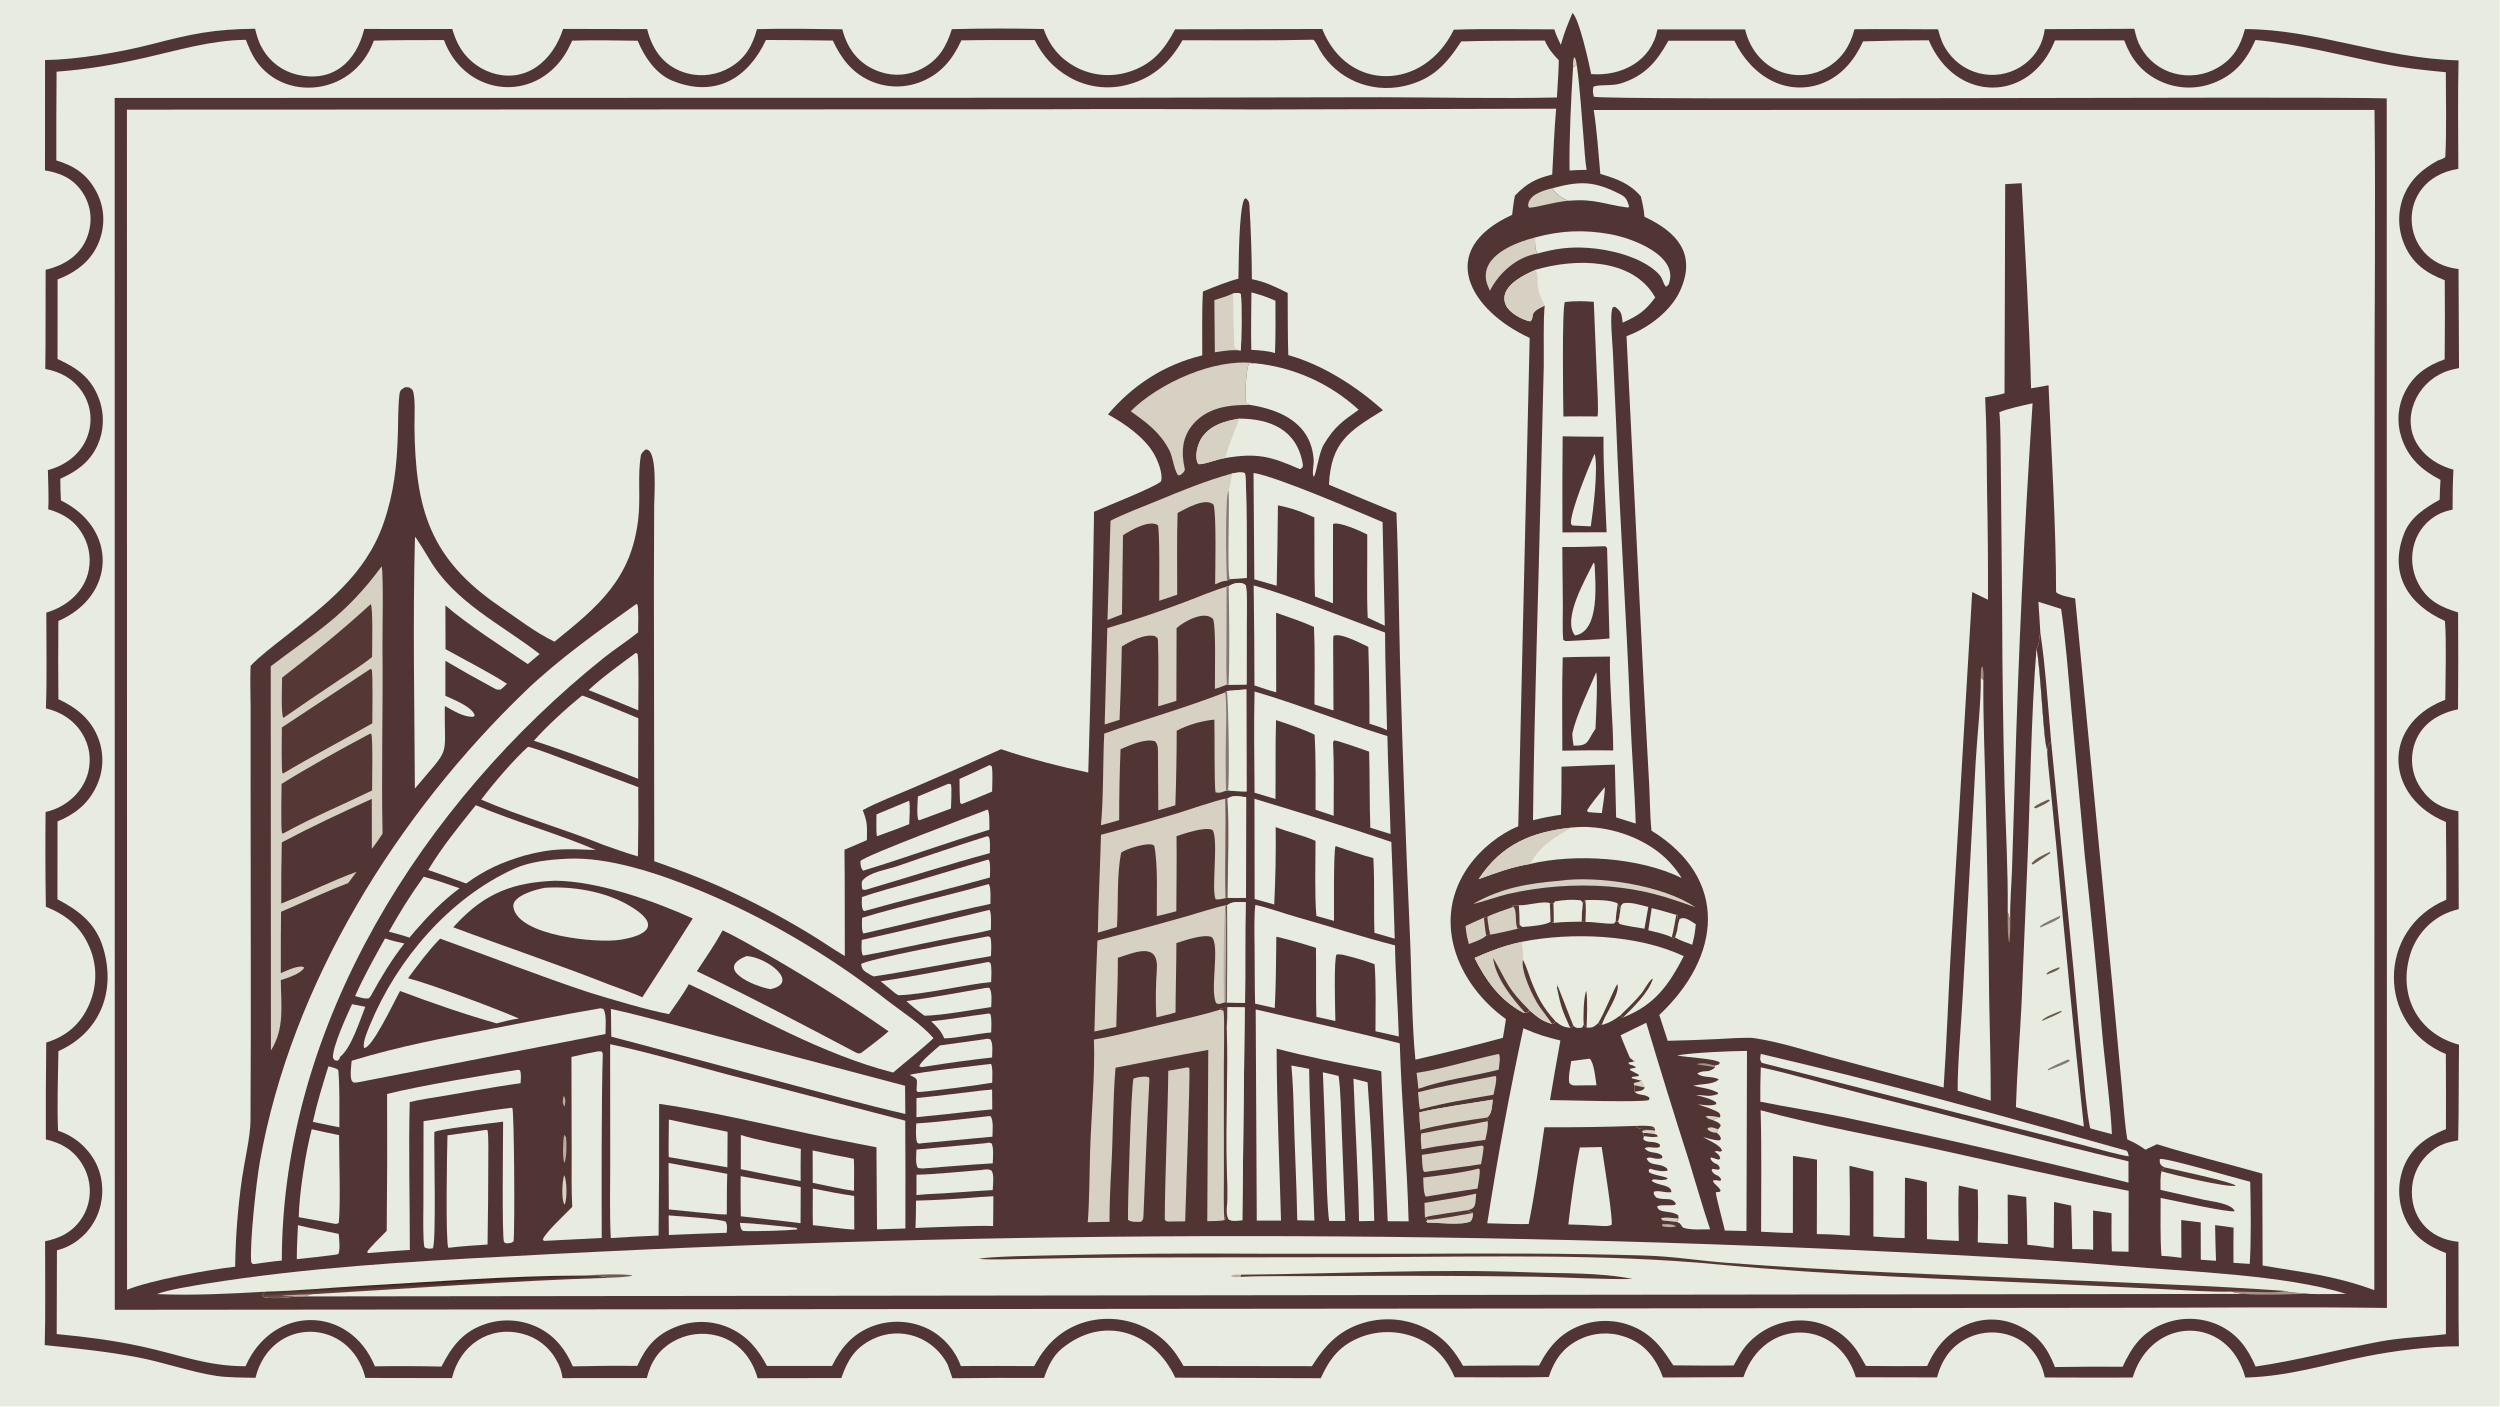 <?xml version="1.0" encoding="UTF-8"?> <svg xmlns="http://www.w3.org/2000/svg" xmlns:xlink="http://www.w3.org/1999/xlink" width="3839" height="2160" viewBox="0 0 3839 2160"><path fill="#E8EBE0" transform="matrix(2.109 0 0 2.109 6.10352e-05 0)" d="M0 0L1820 0L1820 1024L0 1024L0 0Z"></path><path fill="#513535" transform="matrix(2.109 0 0 2.109 6.10352e-05 0)" d="M1144.93 9.479C1149.83 13.34 1157.03 46.286 1158.56 53.936C1180.63 55.737 1202.55 44.458 1206.8 21.387L1270.64 21.413C1274.24 36.668 1284.79 49.256 1300.22 53.403C1310.31 56.072 1321.05 54.608 1330.06 49.337C1341 43.004 1347.19 33.302 1350.28 21.301C1370.37 21.034 1390.99 21.304 1411.12 21.337C1412.95 28.017 1414.27 32.318 1418.45 38.059C1424.74 46.761 1434.27 52.553 1444.89 54.123C1455.37 55.672 1466.03 52.903 1474.44 46.449C1482.82 39.93 1487.43 31.628 1488.83 21.22L1554.05 20.969C1555.26 26.176 1556.2 30.028 1558.88 34.704C1564.12 43.97 1572.86 50.736 1583.15 53.476C1593.86 56.354 1605.28 54.834 1614.86 49.252C1626.22 42.603 1631.38 33.418 1634.57 21.188C1685.82 21.116 1734.23 42.561 1790.11 43.955C1789.53 69.903 1789.88 96.959 1789.97 122.938L1789.38 123.032C1743.07 130.791 1746.37 191.122 1790.1 195.874L1790.46 268.025C1785.12 269.02 1780.71 270.136 1775.92 272.791C1766.57 277.877 1759.64 286.487 1756.65 296.709C1750.4 318.814 1765.7 336.43 1786.38 341.968C1785.86 352.054 1785.77 360.985 1785.78 371.043C1782.16 371.913 1779.15 372.632 1775.81 374.314C1767.29 378.633 1760.88 386.225 1758.06 395.354C1755 405.224 1756.02 415.909 1760.89 425.023C1767.38 437.303 1777.25 442.127 1789.79 445.917C1789.95 469.433 1789.94 492.951 1789.74 516.468C1773.35 519.779 1760.03 529.379 1756.82 546.615C1755 556.414 1757.28 566.529 1763.11 574.606C1770.19 584.573 1778.39 588.633 1790.01 590.687L1790.26 661.958C1786.1 663.004 1782.12 664.298 1778.32 666.354C1766.6 672.667 1757.99 683.52 1754.5 696.373C1746.34 725.677 1760.91 752.709 1790.46 760.676C1790.16 783.925 1790.36 806.986 1789.86 830.267C1781.68 831.889 1776.9 832.923 1770.06 838.433C1762.3 844.696 1757.36 853.792 1756.34 863.709C1754.16 885.451 1768.34 902.341 1790.05 904.175C1790.23 929.632 1789.92 954.727 1790.35 980.278C1769.71 980.16 1743.15 983.546 1723.06 987.55C1692.41 993.658 1666.39 1002.18 1634.85 1003.03C1622.48 957.171 1566.49 957.864 1552.86 1002.97C1531.61 1003.2 1510.11 1002.97 1488.83 1002.96C1485.58 987.548 1476.57 975.884 1460.97 971.548C1450.56 968.751 1439.48 970.2 1430.14 975.575C1419.34 981.896 1413.54 991.084 1410.39 1002.91L1351.27 1002.8C1338.13 959.852 1284.26 958.953 1269.43 1002.71L1210.86 1002.98C1205.7 988.811 1197.5 978.078 1182.66 973.185C1171.7 969.464 1159.7 970.328 1149.38 975.582C1137.71 981.608 1131.61 990.583 1127.68 1002.65C1105.29 1003.11 1081.63 1002.78 1059.15 1002.8C1053.84 990.197 1045.84 980.821 1033.26 974.956C1020.07 968.863 1005 968.281 991.378 973.336C975.672 979.272 968.299 989.033 961.654 1003.49L855.707 1003.11C840.287 969.982 803.849 956.72 773.149 981.932C766.529 987.369 762.963 995.305 760.163 1003.28C737.931 1003.19 715.699 1003.27 693.469 1003.52L689.907 993.343C684.845 983.945 676.989 976.875 666.915 973.239C656.634 969.576 645.311 970.212 635.505 975.003C622.423 981.328 617.05 990.481 612.591 1003.38L551.618 1003.48C547.492 988.683 537.698 976.768 522.468 972.625C511.39 969.64 499.577 971.234 489.686 977.049C479.155 983.346 473.848 991.79 470.956 1003.41L409.604 1003.42C408.738 997.991 407.654 994.729 404.902 989.922C399.617 980.513 390.684 973.702 380.212 971.1C356.01 964.914 334.795 979.652 329.103 1003.42L266.061 1003.3C255.161 959.086 197.305 957.899 186.012 1003.22C177.405 1002.99 165.794 1003.1 157.583 1001.83C138.495 998.867 119.389 991.954 100.363 988.305C78.084 984.033 55.099 981.72 32.56 979.393C33.267 955.138 32.768 928.238 32.833 903.773C37.864 902.746 43.097 901.126 47.527 898.502C55.866 893.627 61.901 885.611 64.282 876.248C66.746 866.435 65.102 856.042 59.73 847.469C53.512 837.338 44.712 832.229 33.4 829.631C33.304 806.118 33.392 782.605 33.663 759.094C48.562 754.492 58.994 745.429 65.123 730.883C70.755 717.848 70.815 703.078 65.291 689.998C58.82 674.623 48.366 666.302 33.395 660.183C33.009 637.196 32.943 614.204 33.198 591.215C37.493 590.26 41.619 588.657 45.431 586.459C54.698 581.064 61.655 572.552 64.266 562.066C66.629 552.529 65.027 542.44 59.826 534.104C53.728 524.195 44.558 518.46 33.428 515.784C34.272 494.064 33.679 468.155 33.73 446.059C47.514 441.889 59.598 432.557 63.838 418.322C66.566 408.87 65.448 398.722 60.727 390.091C54.847 379.36 46.38 374.083 35.076 370.78C35.698 363.607 34.997 350.031 34.871 342.288C49.88 338.376 62.245 327.684 65.26 312.023C67.064 302.842 65.171 293.319 59.991 285.528C53.284 275.634 44.404 270.896 32.977 268.614C33.339 244.808 33.051 220.362 33.224 196.447C49.436 192.666 62.189 183.084 65.331 165.946C67.106 156.724 65.065 147.177 59.677 139.486C52.85 129.749 43.992 125.941 32.76 124.07L32.797 43.723C55.623 43.458 87.642 38.105 110.162 32.257C139.463 24.647 155.502 21.223 185.727 20.938C187.183 26.657 188.259 30.755 191.368 35.952C196.752 45.109 205.604 51.704 215.917 54.244C241.832 60.599 259.344 45.416 265.209 21.081L329.317 21.139C330.341 24.641 331.867 28.768 333.507 32C338.556 41.903 347.285 49.431 357.821 52.968C382.919 61.197 402.617 44.152 409.991 21.053L471.205 21.183C475.143 37.159 484.248 49.192 500.756 53.507C511.213 56.157 522.293 54.563 531.58 49.073C542.727 42.499 547.929 33.234 551.148 21.216C571.509 20.634 592.86 21.104 613.289 21.316C617.183 36.408 626.081 47.514 641.251 52.473C651.092 55.744 661.837 54.889 671.037 50.104C683.511 43.603 689.029 33.993 693.07 21.231C715.346 20.661 737.632 20.63 759.909 21.138C764.024 33.215 771.666 42.478 782.943 48.637C794.777 55.039 808.687 56.417 821.546 52.459C838.711 47.209 847.705 36.46 855.626 21.353L962.747 21.1C981.163 67.334 1036.72 66.331 1058.54 21.619C1081.53 20.792 1108.47 21.406 1131.76 21.381C1132.81 25.149 1134.8 29.109 1136.46 32.699C1139.06 23.443 1141.14 18.432 1144.93 9.479Z"></path><path fill="#E8EBE0" transform="matrix(2.109 0 0 2.109 6.10352e-05 0)" d="M758.473 79.567C809.967 79.307 861.462 79.356 912.956 79.714L1133.05 79.142C1131.71 94.231 1131.06 111.841 1130.19 127.081C1118.03 130.107 1111.69 133.488 1103.06 142.409C1102.14 146.356 1101.54 152.261 1100.99 156.421C1044.64 182.197 1070.14 226.1 1113.79 246.03L1105.47 601.643C1091.93 607.135 1078.55 618.036 1069.98 629.835C1041.49 669.047 1060.55 716.189 1096.5 742.035C1095.9 746.561 1095.04 751.168 1094.26 755.675C1073.13 761.364 1051.9 766.656 1030.58 771.546C1027.9 745.196 1027.77 706.151 1026.48 678.218C1023.67 615.128 1021.36 552.016 1019.55 488.889C1018.55 450.912 1018.34 411.035 1016.77 373.344C1000.34 366.654 983.966 359.843 967.638 352.911C969.137 321.641 982.407 313.85 1006.95 298.702C988.032 281.547 962.792 265.418 938.038 258.578C937.557 243.813 937.685 228.071 937.583 213.268C928.608 208.901 921.353 205.119 911.518 203.281C911.457 185.584 910.77 166.566 909.689 148.878C909.565 146.846 908.591 145.51 907.041 144.303L905.849 145.238C901.949 154.092 901.999 192.03 901.718 202.911C894.13 204.767 883.324 209.246 875.872 212.21C875.016 226.011 875.456 244.61 875.386 258.769C847.89 265.4 824.944 280.244 806.719 301.722C818.695 308.294 833.399 318.48 840.206 330.435C843.006 335.352 846.934 344.799 845.394 350.476C841.007 354.713 805.704 368.524 796.584 372.632C795.739 435.938 794.337 499.235 792.378 562.516C772.632 558.339 747.868 552.025 728.899 545.503C707.69 555.032 686.399 564.377 665.028 573.538C655.154 577.748 636.958 584.868 628.183 589.882C631.846 599.467 631.276 601.442 631.207 611.676C625.927 614.075 620.238 616.397 614.876 618.683C615.234 644.28 614.956 670.39 615.116 696.076C606.726 691.23 597.886 684.925 589.358 679.821C568.188 666.992 546.253 655.472 523.676 645.325C507.333 638.104 493.218 633.018 476.38 627.058L476.128 425.607L476.32 367.791C476.353 361.064 479.059 326.144 469.98 327.295C468.869 328.258 466.903 330.052 466.665 331.433C464.089 346.355 466.553 361.603 464.765 377.492C459.808 421.54 435.802 441.339 403.728 467.234C390.181 460.724 376.327 450.054 364.411 441.949C312.684 406.764 302.45 370.77 301.772 310.483C301.708 304.807 302.737 287.79 300.219 283.727C297.395 281.638 298.732 282.147 295.102 281.919C292.904 283.149 291.276 283.795 290.895 286.833C289.81 295.5 289.97 305.737 289.729 314.49C289.073 338.329 287.016 358.737 279.163 381.233C266.106 418.636 236.922 440.325 207.061 463.968C200.053 469.517 188.255 478.441 182.468 484.825C182.001 493.92 182.465 506.413 182.482 515.911L182.468 575.958C182.431 656.004 182.863 736.151 182.384 816.2C182.317 827.405 177.994 845.633 176.264 857.646C173.182 879.071 171.497 900.674 171.22 922.317C152.118 924.397 109.28 932.174 92.505 939.104L92.43 79.839L758.473 79.567Z"></path><path fill="#E8EBE0" transform="matrix(2.109 0 0 2.109 6.10352e-05 0)" d="M1160.41 80.081L1728.93 80.026C1729.82 153.461 1728.82 227.872 1728.94 301.416L1728.77 939.377C1698.46 928.343 1678.13 926.786 1647.46 921.448L1647.22 854.539C1621.71 847.276 1595.84 841.064 1570.52 833.117L1562.15 837.08C1556.79 833.443 1554.91 832.338 1548.95 829.657C1547.08 819.312 1545.96 802.275 1544.96 791.563L1538 716.785L1510.96 435.733C1507.13 434.883 1499.41 433.603 1497.06 431.159C1497.1 384.396 1493.54 327.823 1491.57 280.473C1487.65 281.377 1482.87 282.046 1478.84 282.718C1477.64 234.06 1474.48 182.192 1472.02 133.397L1460.02 134.074L1459.53 286.396C1454.75 287.714 1450.28 288.45 1445.43 289.313C1446.6 311.923 1446.54 336.642 1446.83 359.263C1447.36 385.056 1447.58 410.855 1447.48 436.654L1436 431.095L1420.41 692.871C1418.52 725.763 1417.46 759.02 1415.18 791.83L1332.03 769.569C1314.94 764.866 1294.46 758.343 1277.03 755.851C1272.15 755.154 1256.18 756.273 1250.72 756.545C1238.58 757.15 1226.44 757.576 1214.28 757.823L1208.16 739.014C1253.32 696.603 1259.36 639.927 1202.45 604.792C1201.39 594.719 1201.34 581.636 1200.8 571.25L1197 501.926L1184.3 244.734C1199.8 239.234 1216.68 226.493 1223.41 211.466C1235.63 184.195 1220.33 168.648 1197.36 157.831C1196.84 151.887 1196.09 148.71 1194.74 142.97C1186.33 133.233 1176.96 130.201 1165.23 126.608C1163.94 112.172 1162.67 94.139 1160.41 80.081Z"></path><path fill="#E8EBE0" transform="matrix(2.109 0 0 2.109 6.10352e-05 0)" d="M956.114 28.911C957.727 29.539 959.868 34.616 961.004 36.55C973.451 57.679 998.018 67.976 1021.99 62.727C1042.82 58.163 1053.01 46.959 1063.95 30.152C1083.86 29.541 1104.79 29.694 1124.77 29.534C1127.47 35.618 1130.54 39.2 1134.99 43.879C1134.86 52.477 1134.1 62.325 1133.62 70.98C1091.23 71.886 1047.18 70.878 1004.75 70.796L813.986 71.165L83.507 71.308L83.575 953.691L1124.39 952.743L1548.34 952.205C1611.07 952.235 1675.31 951.433 1737.96 952.353L1737.83 71.65C1683.04 69.831 1165.82 73.363 1160.45 70.386C1159.79 67.175 1159.63 66.576 1160.16 63.232C1163.6 61.287 1173.58 62.869 1180.31 60.713C1197.84 55.093 1206.36 44.834 1214.77 29.678L1262.83 29.647C1268.67 42.069 1278.78 53.598 1291.35 59.403C1302.29 64.582 1314.86 65.12 1326.2 60.894C1340.74 55.498 1350.28 43.761 1356.57 30.116C1372.5 29.62 1388.43 29.36 1404.37 29.335C1423.88 75.396 1478.39 75.07 1496.26 29.429L1546.69 29.423C1551.71 42.962 1559.67 53.138 1573.14 59.223C1585.12 64.729 1598.8 65.231 1611.15 60.618C1627.24 54.522 1635.51 44.131 1642.25 29.113C1673 31.968 1703.23 39.986 1733.41 46.106C1749.88 49.446 1764.22 51.059 1780.84 52.585C1780.87 68.981 1781.45 96.754 1780.48 114.022C1780.41 115.226 1776.53 116.301 1774.95 116.906C1763.64 123.171 1754.99 130.644 1750.06 142.939C1745.54 154.504 1745.86 167.399 1750.93 178.729C1756.95 192.103 1766.89 199.029 1780.06 204.026C1780.23 223.228 1780.21 242.431 1780 261.633C1767.28 266.173 1757.59 272.688 1751.17 285.135C1745.9 295.327 1744.9 307.196 1748.39 318.128C1753.26 333.35 1763.25 342.335 1776.95 349.393C1776.6 353.863 1776.53 359.299 1776.36 363.857C1765.75 369.772 1755.05 376.651 1750.49 388.365C1738.91 418.12 1753.79 440.349 1780.21 452.126C1781.4 467.189 1780.56 493.502 1780.45 509.535C1779.69 509.827 1778.94 510.129 1778.19 510.44C1733.86 528.856 1736.7 580.49 1780.94 598.509C1781.14 617.372 1781.22 636.235 1781.19 655.099C1730.55 676.243 1730.2 746.531 1780.86 767.47C1780.97 785.702 1781 803.934 1780.93 822.167C1780.38 822.382 1779.83 822.601 1779.29 822.824C1766.37 828.102 1755.77 835.916 1750.34 849.211C1745.57 861.168 1745.75 874.535 1750.85 886.358C1757.02 900.415 1767.37 907.084 1780.98 912.424L1780.91 971.445C1765.16 973.44 1748.46 973.854 1732.69 976.824C1702.11 982.579 1673.16 990.529 1642.34 994.988C1636.65 981.676 1628.93 971.067 1615.42 964.819C1602.98 959.189 1588.81 958.746 1576.05 963.588C1560.02 969.527 1552.28 980.385 1545.55 995.128C1529.11 995.02 1512.68 995.102 1496.24 995.375C1490.84 981.265 1483.53 971.481 1469.26 965.021C1458.01 959.815 1445.14 959.392 1433.57 963.848C1418.81 969.497 1409.43 980.607 1403.16 994.626C1388.31 994.741 1373.47 994.722 1358.63 994.569C1356.91 991.64 1355.31 988.648 1353.53 985.738C1337.6 959.567 1303.84 953.768 1279.52 972.068C1270.98 978.496 1267.18 985.092 1262.29 994.215C1247.83 994.503 1232.86 994.23 1218.35 994.132C1211.48 983.566 1205.44 974.598 1193.96 968.25C1181.78 961.524 1167.41 959.982 1154.08 963.971C1137.52 969.062 1128.25 979.615 1120.57 994.266C1102.23 994.119 1083.61 994.373 1065.25 994.46C1059.11 983.787 1053.35 976.281 1042.53 969.569C1028.72 961.182 1012.17 958.55 996.443 962.24C976.632 966.964 965.498 978.307 955.222 994.738L861.755 994.595C860.194 991.974 858.635 989.324 856.934 986.796C835.143 954.406 787.05 950.671 761.879 981.177C758.021 985.852 755.926 989.443 752.966 994.685C735.176 994.556 717.386 994.544 699.596 994.651C695.434 982.958 686.961 973.299 675.911 967.651C663.74 961.661 649.69 960.742 636.843 965.097C621.677 970.309 612.607 980.594 605.81 994.549L558.466 994.574C552.008 982.441 544.185 972.814 531.298 966.962C518.997 961.406 504.973 961.061 492.414 966.006C477.834 971.635 470.158 980.766 463.991 994.537C448.346 994.365 432.699 994.478 417.058 994.875C412.069 983.118 404.615 973.339 393.138 967.286C381.144 960.942 367.104 959.685 354.174 963.798C337.371 969.108 329.01 980.2 321.444 995.016C305.285 994.654 289.121 994.595 272.961 994.84C254.816 950.406 198.821 949.47 178.767 994.761C150.818 994.863 130.481 986.294 103.377 980.445C81.666 975.76 63.324 973.506 41.284 971.35L41.457 910.404C44.388 909.569 46.634 908.837 49.403 907.507C60.131 902.274 68.305 892.947 72.087 881.625C75.891 870.195 75.173 857.318 69.674 846.552C63.939 835.51 54.098 827.163 42.27 823.309C41.473 805.258 42.279 783.657 42.532 765.363C72.676 751.753 84.482 722.349 75.3 690.747C70.018 672.57 57.919 663.245 41.828 654.775L41.89 598.114C54.307 592.928 63.824 585.593 69.872 573.228C75.291 562.349 76.012 549.724 71.866 538.298C66.673 524.004 55.956 515.237 42.527 509.109C42.334 490.124 42.329 471.137 42.51 452.152C84.837 433.648 85.596 384.555 44.362 364.395C44.016 359.322 44.012 353.712 43.899 348.591C55.802 343.275 65.301 336.574 70.981 324.279C75.819 313.566 76.207 301.371 72.062 290.371C66.262 274.737 56.086 267.982 41.898 261.383L41.941 203.443C44.428 202.486 46.866 201.409 49.248 200.215C60.728 194.336 69.143 185.59 73.1 173.153C76.777 161.871 75.639 149.572 69.955 139.156C63.29 126.79 54.041 120.724 41.014 116.817C40.965 95.275 41.024 73.732 41.191 52.19C64.857 50.401 83.197 47.122 106.178 41.918C130.722 36.359 153.701 29.295 178.995 28.99C180.086 31.782 181.25 34.544 182.484 37.276C200.106 75.294 256.865 72.299 272.183 29.593C288.743 29.079 306.585 29.285 323.247 29.166C337.585 67.864 384.87 75.828 409.333 42.667C412.479 38.403 414.391 34.337 416.626 29.593C431.895 29.135 448.978 29.428 464.31 29.661C469.128 41.386 477.523 53.848 489.493 58.742C520.851 71.563 544.727 56.971 557.717 29.111C573.941 29.138 590.163 29.28 606.384 29.537C612.281 42.12 619.826 52.397 632.83 58.502C644.227 63.826 657.269 64.411 669.096 60.13C684.567 54.511 693.338 43.717 700.007 29.39C717.525 29.033 735.81 29.239 753.392 29.177C759.118 40.63 766.993 49.436 778.091 55.92C791.331 63.657 807.157 65.65 821.901 61.435C840.179 56.349 851.846 45.253 860.991 29.314C892.309 29.273 924.899 29.675 956.114 28.911Z"></path><path fill="#E8EBE0" transform="matrix(2.109 0 0 2.109 6.10352e-05 0)" d="M114.282 942.275C120.959 939.337 141.818 935.986 149.828 934.699C222.536 923.023 297.38 918.542 370.856 914.752C729.217 895.018 1088.4 895.122 1446.75 915.065C1478.88 916.898 1512.74 918.994 1544.82 921.768C1592.84 925.922 1663.28 928.127 1708.3 942.076C1699.62 942.147 1689.53 942.473 1680.95 942.094C1666.45 942.176 1648.03 942.826 1633.85 942.131L220.902 943.947L215.088 944.017C210.575 944.826 195.184 946.139 191.335 944.066L191.198 942.469L193.471 940.49C167.816 941.985 139.955 943.372 114.282 942.275Z"></path><path fill="#553735" transform="matrix(2.109 0 0 2.109 6.10352e-05 0)" d="M1624.44 940.429C1610.95 940.845 1590.45 939.401 1576.64 938.709L1501.94 935.114C1417.68 931.084 1335.19 928.687 1251 920.672C1168.84 912.85 1082.71 915.01 1000.29 915.352L824.226 915.603C799.538 915.765 774.851 916.099 750.167 916.602C742.386 916.732 719.329 917.515 712.504 916.528C723.42 914.614 757.386 914.291 769.971 913.972C818.122 912.847 866.288 912.469 914.45 912.84L1029.59 912.886C1085.29 912.593 1140.4 912.454 1196.14 914.12C1219.38 914.814 1234.54 917.691 1256.5 919.402C1295.78 922.351 1335.11 924.694 1374.46 926.431L1582.2 935.367C1609.48 936.496 1636.75 938.023 1663.99 939.945C1668.79 941.91 1675.76 941.023 1680.95 942.094C1666.45 942.176 1648.03 942.826 1633.85 942.131C1630.36 941.706 1627.86 941.188 1624.44 940.429Z"></path><path fill="#A6928B" transform="matrix(2.109 0 0 2.109 6.10352e-05 0)" d="M1663.99 939.945C1668.79 941.91 1675.76 941.023 1680.95 942.094C1666.45 942.176 1648.03 942.826 1633.85 942.131C1630.36 941.706 1627.86 941.188 1624.44 940.429C1633.17 940.054 1657.2 941.939 1663.99 939.945Z"></path><defs><linearGradient id="gradient_0" gradientUnits="userSpaceOnUse" x1="316.634" y1="933.5" x2="316.899" y2="938.558"><stop offset="0" stop-color="#3F201E"></stop><stop offset="1" stop-color="#6F534F"></stop></linearGradient></defs><path fill="url(#gradient_0)" transform="matrix(2.109 0 0 2.109 6.10352e-05 0)" d="M193.471 940.49C214.854 939.981 238.813 937.68 260.358 936.458C314.294 933.398 369.835 928.889 423.785 928.766C428.113 928.961 440.132 928.716 443.224 930.39C372.339 932.538 298.188 938.305 227.179 942.36C225.392 942.841 222.639 943.682 220.902 943.947L215.088 944.017C210.575 944.826 195.184 946.139 191.335 944.066L191.198 942.469L193.471 940.49Z"></path><path fill="#BAADA3" transform="matrix(2.109 0 0 2.109 6.10352e-05 0)" d="M215.088 944.017C211.827 943.91 208.568 943.742 205.313 943.513C206.588 943.016 224.871 942.383 227.179 942.36C225.392 942.841 222.639 943.682 220.902 943.947L215.088 944.017Z"></path><path fill="#6E5C54" transform="matrix(2.109 0 0 2.109 6.10352e-05 0)" d="M423.785 928.766C428.469 928.233 458.117 927.049 460.619 928.911C454.213 929.977 449.694 930.125 443.224 930.39C440.132 928.716 428.113 928.961 423.785 928.766Z"></path><path fill="#553735" transform="matrix(2.109 0 0 2.109 6.10352e-05 0)" d="M903.607 928.128C973.521 927.529 1043.53 923.67 1113.5 926.411C1138.6 927.394 1164.46 926.347 1188.89 931.265C1166.48 931.646 1139.96 929.987 1117.1 929.572C1066.41 928.897 1015.71 928.755 965.009 929.146C946.448 929.334 921.089 928.811 902.979 929.706L903.607 928.128Z"></path><path fill="#BAADA3" transform="matrix(2.109 0 0 2.109 6.10352e-05 0)" d="M902.979 929.706C900.253 929.86 898.493 930.233 896.022 929.133C898.517 927.722 900.67 928.083 903.607 928.128L902.979 929.706Z"></path><path fill="#E8EBE0" transform="matrix(2.109 0 0 2.109 6.10352e-05 0)" d="M412.829 625.261C442.918 623.726 479.321 636.009 506.965 647.311C556.578 667.596 603.633 695.428 645.893 728.335C657.099 737.062 670.332 745.201 679.708 755.891C672.411 762.965 658.623 773.749 650.285 780.95C597.897 767.49 550.731 739.392 501.567 716.568C497.976 723.228 491.572 731.97 487.122 738.405C472.046 735.705 444.919 727.46 430.195 723.032C392.89 710.724 357.347 696.655 320.457 683.437C312.128 691.872 304.192 702.691 297.102 712.258C312.75 716.131 363.418 735.184 377.818 741.607C371.993 742.365 367.252 743.674 361.588 745.124C339.073 738.825 313.206 729.822 291.305 721.555C287.296 728.549 270.838 763.829 265.042 763.005C263.963 758.657 267.725 750.356 269.536 745.959C289.082 698.511 327.396 653.76 374.614 632.452C386.123 627.258 400.294 625.904 412.829 625.261Z"></path><path fill="#513535" transform="matrix(2.109 0 0 2.109 6.10352e-05 0)" d="M404.137 641.27C435.16 641.451 476.154 655.987 504.434 668.76C492.306 687.957 480.067 707.084 467.717 726.138C460.364 722.865 450.909 719.627 443.233 716.78C407.291 702.549 366.866 688.988 330.052 675.182C330.668 674.468 331.297 673.765 331.938 673.074C353.309 650.03 373.887 642.483 404.137 641.27Z"></path><path fill="#E8EBE0" transform="matrix(2.109 0 0 2.109 6.10352e-05 0)" d="M396.685 646.424C416.862 645.057 440.467 649.088 457.898 659.22C481.506 672.943 472.308 680.984 451.639 684.262C434.556 686.963 377.646 681.443 373.848 660.789C373.558 659.218 373.912 657.597 374.831 656.291C378.738 650.791 390.384 647.607 396.685 646.424Z"></path><path fill="#513535" transform="matrix(2.109 0 0 2.109 6.10352e-05 0)" d="M526.099 677.406C534.866 681.314 550.706 690.492 559.179 695.32C589.218 712.594 618.507 731.141 646.966 750.912C642.097 755.376 632.481 762.408 627.045 766.647C625.679 767.198 624.706 767.172 623.386 766.476C585.085 746.284 546.469 725.812 507.399 707.17C513.708 697.491 520.741 687.562 526.099 677.406Z"></path><path fill="#E8EBE0" transform="matrix(2.109 0 0 2.109 6.10352e-05 0)" d="M543.689 696.107C558.669 697.081 582.826 715.659 560.9 720.228C548.985 718.158 519.471 705.55 543.689 696.107Z"></path><path fill="#E8EBE0" transform="matrix(2.109 0 0 2.109 6.10352e-05 0)" d="M1118.15 196.423C1146.3 188.102 1188.76 187.216 1205.2 216.608C1197.78 226.503 1192.92 229.82 1181.49 234.904C1180.65 228.983 1180.99 226.93 1175.9 223.361L1174.32 223.758C1171.86 228.006 1174.04 249.747 1174.33 255.555L1176.66 306.664C1179.37 378.419 1184.36 450.396 1187.08 522.2C1188.06 547.83 1190.24 574.114 1190.99 599.658L1176.72 595.155L1175.8 556.727C1162.85 557.14 1149.9 557.644 1136.95 558.239C1137.05 569.907 1136.92 581.576 1136.58 593.239C1128.81 594.375 1123.8 595.32 1116.2 597.243C1117.11 516.053 1120.13 432.805 1121.94 351.358L1124.04 266.837C1124.24 255.095 1123.58 233.22 1124.71 222.557C1111.77 228.076 1118.11 230.627 1114.21 234.014C1108.11 232.804 1098.94 227.791 1096.42 222.032C1090.68 208.969 1109.66 200.107 1118.15 196.423Z"></path><path fill="#D6D1C2" transform="matrix(2.109 0 0 2.109 6.10352e-05 0)" d="M1124.71 222.557C1111.77 228.076 1118.11 230.627 1114.21 234.014C1108.11 232.804 1098.94 227.791 1096.42 222.032C1090.68 208.969 1109.66 200.107 1118.15 196.423C1120.41 202.125 1118.93 203.178 1119.84 209.13C1120.63 214.297 1122.63 217.87 1124.71 222.557Z"></path><path fill="#513535" transform="matrix(2.109 0 0 2.109 6.10352e-05 0)" d="M1137.84 478.619C1148.99 478.192 1161.02 478.218 1172.24 478.047C1171.82 499.862 1174.55 524.096 1174.62 546.431C1162.38 546.15 1149.82 546.445 1137.55 546.586C1137.53 524.199 1137.2 500.934 1137.84 478.619Z"></path><path fill="#E8EBE0" transform="matrix(2.109 0 0 2.109 6.10352e-05 0)" d="M1162.22 489.518C1163.56 494.163 1161.96 524.421 1161.7 530.704C1155.34 539.528 1157.39 543.185 1145.7 542.908C1145.45 541.244 1144.58 535.06 1144.89 533.732C1148.03 520.156 1156.66 502.525 1162.22 489.518Z"></path><path fill="#513535" transform="matrix(2.109 0 0 2.109 6.10352e-05 0)" d="M1167.48 397.752L1168.96 397.75C1169.35 398.183 1169.75 398.616 1170.15 399.049C1170.52 412.64 1171.62 454.21 1171.9 464.895C1162.47 465.846 1151.3 466.19 1141.72 466.72C1139.16 466.704 1140.29 467.042 1138.17 465.81C1137.57 459.725 1137.96 448.135 1137.93 441.66L1137.54 398.285C1147.61 398.391 1157.42 398.063 1167.48 397.752Z"></path><path fill="#E8EBE0" transform="matrix(2.109 0 0 2.109 6.10352e-05 0)" d="M1160.31 409.695L1161.04 410.752C1161.62 424.354 1165.11 459.706 1146.81 462.667C1137.26 450.979 1154.3 421.992 1160.31 409.695Z"></path><path fill="#513535" transform="matrix(2.109 0 0 2.109 6.10352e-05 0)" d="M1137.8 317.694C1147.62 317.957 1157.71 317.927 1167.55 318.016C1167.32 339.996 1168.92 365.341 1169.81 387.528L1137.65 387.652C1137.51 364.333 1137.56 341.013 1137.8 317.694Z"></path><path fill="#E8EBE0" transform="matrix(2.109 0 0 2.109 6.10352e-05 0)" d="M1161.1 330.405C1163.85 340.687 1160.02 371.779 1158.28 383.25L1144.83 382.633L1143.83 381.262C1143.21 373.02 1156.92 339.362 1161.1 330.405Z"></path><path fill="#513535" transform="matrix(2.109 0 0 2.109 6.10352e-05 0)" d="M1139.44 219.908C1147.06 219.034 1152.86 219.244 1160.46 219.729L1162.77 275.747C1162.98 280.856 1164.02 299.111 1163.22 303.241C1154.93 303.135 1146.64 303.134 1138.34 303.238C1138.16 293.063 1137.2 223.978 1139.44 219.908Z"></path><path fill="#D6D1C2" transform="matrix(2.109 0 0 2.109 6.10352e-05 0)" d="M277.932 412.339C279.339 419.545 278.386 460.743 278.489 470.207C278.983 515.514 277.568 561.716 278.553 606.979C275.909 611.14 273.693 614.172 270.754 618.07L270.712 581.681C248.191 591.942 227.151 601.699 205.177 613.346C204.814 628.184 204.676 643.026 204.765 657.868C223.066 650.768 240.351 641.81 259.619 634.788L253.475 643.02C238.7 648.528 219.681 657.507 204.643 663.875L204.468 683.506L204.461 708.541C207.939 707.135 218.521 701.848 221.562 704.558C218.474 709.416 209.812 711.773 204.452 713.632C204.667 732.458 207.3 748.828 197.283 764.869L197.14 485.115C230.597 459.629 250.852 448.973 277.932 412.339Z"></path><path fill="#553735" transform="matrix(2.109 0 0 2.109 6.10352e-05 0)" d="M269.548 534.157L270.353 534.409C271.592 537.839 270.937 569.611 270.921 575.543C248.277 586.568 228.793 594.428 205.93 606.992L205.278 606.337C204.418 602.565 204.976 576.363 205.031 570.769C224.846 558.421 249.019 545 269.548 534.157Z"></path><path fill="#553735" transform="matrix(2.109 0 0 2.109 6.10352e-05 0)" d="M269.839 486.963L270.695 487.705C271.567 491.956 271.104 520.532 271.077 526.647C249.715 538.888 227.041 550.724 206.087 563.219L205.601 562.83C204.807 559.582 205.192 534.545 205.216 529.678L269.839 486.963Z"></path><path fill="#553735" transform="matrix(2.109 0 0 2.109 6.10352e-05 0)" d="M269.903 439.874C271.707 441.936 270.933 473.138 270.912 478.36C265.236 483.185 253.848 490.437 247.377 494.788C233.606 503.956 219.926 513.26 206.34 522.7C204.458 520.688 205.374 497.707 205.412 493.39C228.13 475.816 248.7 459.424 269.903 439.874Z"></path><path fill="#E8EBE0" transform="matrix(2.109 0 0 2.109 6.10352e-05 0)" d="M1281.93 808.374C1322.06 819.407 1367.33 827.475 1408.17 836.378C1455.16 846.62 1502.8 857.894 1549.91 867.071L1549.83 911.425L1537.68 911.131C1537.23 902.531 1537.49 892.08 1537.47 883.345L1524.03 881.407C1523.94 890.874 1524.05 900.469 1524.07 909.947C1519.33 909.49 1513.65 909.533 1508.81 909.445C1508.7 899.023 1508.32 888.283 1508.06 877.837C1503.99 876.899 1499.71 876.062 1495.6 875.194L1495.35 908.65C1488.96 907.691 1482.57 907.043 1476.14 906.345C1476.02 894.735 1475.76 883.127 1475.36 871.524C1470.86 870.869 1466.34 870.283 1461.82 869.768L1461.96 905.817C1454.98 905.654 1447.07 905.026 1440.03 904.63C1440.3 891.434 1440.42 879.428 1440.04 866.244L1426.23 863.256C1425.62 876.109 1426.07 890.533 1426.24 903.552C1418.38 903.324 1410.93 902.792 1403.08 902.21L1403.01 860.749C1398.84 859.427 1391.57 858.27 1387.06 857.415L1386.81 901.426C1379.63 901.47 1371.31 900.782 1364.05 900.345L1364.11 852.975L1346.63 848.856C1346.96 865.798 1347.03 882.743 1346.85 899.686C1338.31 899.017 1331.42 898.625 1322.87 898.572L1323 844.372C1317.09 843.28 1311.42 842.473 1305.48 841.635L1305.42 897.707C1298.17 897.801 1289.62 897.19 1282.28 896.839C1282.29 867.876 1282.78 837.195 1281.93 808.374Z"></path><path fill="#E8EBE0" transform="matrix(2.109 0 0 2.109 6.10352e-05 0)" d="M444.257 760.326C470.198 765.682 503.147 775.336 529.062 782.21L659.124 815.987C659.292 842.153 659.326 868.319 659.228 894.485L638.574 895.124L638.164 835.369L623.992 832.605C578.141 824.096 525.636 810.24 479.906 803.727C480.016 835.694 479.893 867.662 479.537 899.628C467.922 900.073 456.315 900.684 444.717 901.459C443.845 884.513 444.295 863.936 444.323 846.88L444.257 760.326Z"></path><path fill="#E8EBE0" transform="matrix(2.109 0 0 2.109 6.10352e-05 0)" d="M463.231 439.848L464.087 440.122C465.128 443.309 464.653 456.232 464.609 460.403C456.523 466.946 447.468 472.693 439.317 479.228C308.219 584.341 205.401 745.794 205.183 917.838C198.746 918.376 191.082 919.557 184.578 920.399L184.059 920.409L182.915 919.11C181.723 904.921 186.629 860.387 189.268 845.571C212.365 715.898 289.02 593.09 383.046 502.751C407.132 479.61 436.42 458.953 463.231 439.848Z"></path><path fill="#E8EBE0" transform="matrix(2.109 0 0 2.109 6.10352e-05 0)" d="M1179.99 753.803L1198.66 744.681C1208.65 778.168 1218.98 811.55 1229.65 844.823C1234.74 861.194 1239.67 878.968 1245.17 895.072C1239.89 895.134 1229.77 895.734 1225.29 893.765L1223.37 891.091L1220.86 889.756L1222.07 887.198C1222.23 886.309 1222.06 885.869 1221.94 884.916C1216.53 880.897 1207.71 883.904 1206.59 878.406C1209.47 876.763 1214.96 878.183 1219.72 877.288L1220.2 876.272C1216.79 871.001 1212.37 874.551 1205.93 871.95C1204.12 869.452 1204.18 870.319 1204.17 867.737C1207.86 866.312 1211.99 868.775 1216.96 867.998C1216.91 862.055 1206.45 863.594 1202.58 859.636C1204.2 857.307 1207.97 860.453 1214.06 858.535L1213.94 857.631C1208.99 855.775 1204.29 855.789 1200.71 853.501L1200.37 851.894L1201.47 850.957C1205.09 852.113 1210.75 853.517 1214.37 852.236L1213.7 850.738C1208.11 846.112 1201.72 849.724 1198.92 843.555C1201.88 841.374 1204.67 844.938 1210.14 843.306L1210.41 841.818C1206.88 837.761 1201.18 840.737 1197.51 836.08C1200.75 834.129 1205.22 836.785 1208.59 835.039L1208.56 833.343C1204.56 830.084 1199.22 832.882 1196.46 829.333L1196.99 827.255L1196.31 824.752L1195.58 823.646C1198.35 822.536 1201.96 823.118 1205.09 823.306L1204.99 821.795C1201.35 822 1192.57 823.21 1191.11 819.795C1168.91 820.558 1146.7 820.893 1124.49 820.8C1121.24 842.911 1117.49 869.54 1113.05 891.226C1104.23 891.526 1092.05 890.837 1082.9 890.689C1090.31 843.12 1099.07 795.773 1109.19 748.705C1119.21 753.12 1125.57 755.066 1136.15 757.623C1133.45 771.932 1131.06 786.616 1128.57 800.989C1137.47 800.951 1196.79 802.915 1200.62 800.9L1201.02 799.384C1197.76 796.151 1192.85 798.086 1190.24 794.915L1189.86 790.143L1189.61 788.633C1191.89 788.224 1192.75 788.018 1194.93 787.214L1195.46 787.014C1193.04 786.343 1190.62 785.709 1188.18 785.114L1188.11 784.157L1192.86 783.561L1193.43 782.623C1191.21 781.499 1189.01 780.336 1186.82 779.134L1187.03 778.191L1191.27 777.316C1188.43 774.522 1186.1 776.103 1185.68 773.638C1187.37 773.384 1188.7 773.279 1190.3 772.631L1189.83 772.223L1188.99 773.065L1189.93 772.962C1188.56 771.51 1188.41 771.402 1186.76 770.261C1185.79 768.035 1180.44 755.485 1179.99 753.803Z"></path><path fill="#553735" transform="matrix(2.109 0 0 2.109 6.10352e-05 0)" d="M1191.11 819.795C1195.4 819.68 1199.64 819.312 1203.77 820.45C1204.01 820.704 1204.9 821.523 1204.99 821.795C1201.35 822 1192.57 823.21 1191.11 819.795Z"></path><path fill="#553735" transform="matrix(2.109 0 0 2.109 6.10352e-05 0)" d="M1196.31 824.752L1203.5 825.32C1206.2 826.177 1206.03 825.628 1207.21 827.465C1203.88 828.425 1200.49 827.607 1196.99 827.255L1196.31 824.752Z"></path><path fill="#D6D1C2" transform="matrix(2.109 0 0 2.109 6.10352e-05 0)" d="M1195.46 787.014C1196.72 789.056 1196.94 789.579 1197.71 791.86L1189.86 790.143L1189.61 788.633C1191.89 788.224 1192.75 788.018 1194.93 787.214L1195.46 787.014Z"></path><path fill="#553735" transform="matrix(2.109 0 0 2.109 6.10352e-05 0)" d="M1189.86 790.143L1197.71 791.86C1195.7 794.713 1194.81 794.023 1190.24 794.915L1189.86 790.143Z"></path><path fill="#D6D1C2" transform="matrix(2.109 0 0 2.109 6.10352e-05 0)" d="M1196.31 824.752L1195.58 823.646C1198.35 822.536 1201.96 823.118 1205.09 823.306L1205.18 825.231L1203.5 825.32L1196.31 824.752Z"></path><path fill="#E8EBE0" transform="matrix(2.109 0 0 2.109 6.10352e-05 0)" d="M1467.82 806.146C1468.54 782.066 1470.66 755.883 1471.9 731.56L1476.24 627.165C1478.33 577.181 1478.79 522.146 1482.79 472.492C1485.77 484.012 1487.83 541.383 1490.65 545.977C1490.34 549.158 1492.1 564.491 1492.52 568.626L1497.25 616.101C1503.32 684.216 1510 752.275 1517.28 820.271C1501.03 815.184 1484.24 810.855 1467.82 806.146Z"></path><path fill="#817A73" transform="matrix(2.109 0 0 2.109 6.10352e-05 0)" d="M1505.8 771.453C1506.18 771.538 1506.77 772.051 1507.14 772.321C1505.79 773.994 1494.27 778.168 1491.54 779.247L1491.09 779.296L1491.08 778.534C1495.83 775.61 1500.7 773.664 1505.8 771.453Z"></path><path fill="#6E5C54" transform="matrix(2.109 0 0 2.109 6.10352e-05 0)" d="M1492.3 620.375C1492.64 620.495 1492.41 620.358 1493.02 621.129C1488.74 623.86 1484.49 626.647 1480.29 629.488L1479.23 629.02C1480.61 625.557 1488.7 622.102 1492.3 620.375Z"></path><path fill="#817A73" transform="matrix(2.109 0 0 2.109 6.10352e-05 0)" d="M1500.04 666.793L1499.83 668.22C1496.02 671.02 1490.01 673.385 1485.56 675.353L1485.44 674.509C1487.66 672.161 1496.61 668.4 1500.04 666.793Z"></path><path fill="#6E5C54" transform="matrix(2.109 0 0 2.109 6.10352e-05 0)" d="M1491.39 582.117L1492.63 582.725C1490.85 584.979 1485.32 587.19 1482.43 588.563C1481.52 588.456 1481.78 588.434 1480.91 587.835C1482.98 585.621 1488.4 583.485 1491.39 582.117Z"></path><path fill="#6E5C54" transform="matrix(2.109 0 0 2.109 6.10352e-05 0)" d="M1500.52 736.08L1501.37 736.476C1498 738.941 1491.33 741.446 1487.28 743.15L1486.66 743.168C1488.06 740.618 1497.7 737.054 1500.52 736.08Z"></path><path fill="#6E5C54" transform="matrix(2.109 0 0 2.109 6.10352e-05 0)" d="M1499.48 704.215L1499.57 705.171C1497.12 707.363 1493.36 708.442 1490.19 709.609L1490.27 708.694C1492.35 706.584 1496.57 705.31 1499.48 704.215Z"></path><path fill="#D6D1C2" transform="matrix(2.109 0 0 2.109 6.10352e-05 0)" d="M893.768 733.376C897.809 733.417 902.354 733.352 906.342 733.517L904.558 888.428C901.386 888.664 897.141 889.445 894.678 887.882C893.067 885.203 893.361 882.11 893.253 878.855C893.048 881.33 892.955 886.558 891.7 888.365C888.404 889.191 882.632 889.078 879.038 889.149L879.769 764.444C857.423 768.456 834.567 773.095 812.23 777.421C810.233 801.616 810.517 826.619 809.127 850.935C808.402 863.627 807.849 876.967 807.841 889.639L791.994 889.919C793.146 877.888 793.302 853.434 793.673 839.872C794.361 814.682 797.529 780.998 796.484 756.934C812.02 754.282 830.313 749.576 845.865 745.878C858.831 742.795 876.065 739.019 888.425 735.094L888.653 734.265L892.691 733.746C892.716 737.717 892.533 745.864 893.229 749.451C893.742 743.48 893.802 739.327 893.768 733.376Z"></path><path fill="#E8EBE0" transform="matrix(2.109 0 0 2.109 6.10352e-05 0)" d="M893.768 733.376C897.809 733.417 902.354 733.352 906.342 733.517L904.558 888.428C901.386 888.664 897.141 889.445 894.678 887.882C893.067 885.203 893.361 882.11 893.253 878.855C894.139 873.402 893.417 856.248 893.241 850.19C892.271 816.927 894.331 782.593 893.229 749.451C893.742 743.48 893.802 739.327 893.768 733.376Z"></path><path fill="#553735" transform="matrix(2.109 0 0 2.109 6.10352e-05 0)" d="M888.425 735.094L888.653 734.265L892.691 733.746C892.716 737.717 892.533 745.864 893.229 749.451C894.331 782.593 892.271 816.927 893.241 850.19C893.417 856.248 894.139 873.402 893.253 878.855C893.048 881.33 892.955 886.558 891.7 888.365C890.722 883.914 891.129 861.992 891.151 856.255L891.105 775.425C891.134 769.252 891.707 740.652 890.885 735.901L888.425 735.094Z"></path><path fill="#E8EBE0" transform="matrix(2.109 0 0 2.109 6.10352e-05 0)" d="M1108.07 685.749C1144.04 678.532 1192.3 680.291 1225.97 696.199C1214.97 717.388 1204.85 731.748 1181.74 740.852L1181.25 740.87L1179.8 739.306C1175.09 742.735 1172.11 744.662 1166.41 746.243L1165.13 746.227L1163.78 744.793C1160.75 747.641 1159.6 748.592 1155.23 748.172L1153.15 746.006L1151.99 748.148C1149.52 748.701 1147.85 748.887 1145.66 746.996L1143.27 748.441C1138.13 747.753 1136.51 746.773 1132.61 743.64C1131.53 744.783 1131.39 745.355 1130.14 745.627C1122.15 743.115 1120.22 740.999 1113.74 735.771C1112.51 736.587 1111.79 737.337 1110.46 737.47C1109.92 737.414 1109.37 737.392 1108.9 737.142C1092.03 728.257 1081.52 713.18 1073.74 697.53C1077.6 695.748 1082.23 693.964 1086.22 692.311C1094.1 689.203 1099.87 687.631 1108.07 685.749Z"></path><path fill="#D6D1C2" transform="matrix(2.109 0 0 2.109 6.10352e-05 0)" d="M1108.07 685.749C1108.41 688.652 1109.44 696.165 1108.89 698.905C1111.28 703.204 1112.64 708.334 1114.41 712.991C1119.16 725.452 1123.47 733.832 1132.61 743.64C1131.53 744.783 1131.39 745.355 1130.14 745.627C1122.15 743.115 1120.22 740.999 1113.74 735.771C1112.51 736.587 1111.79 737.337 1110.46 737.47C1109.92 737.414 1109.37 737.392 1108.9 737.142C1092.03 728.257 1081.52 713.18 1073.74 697.53C1077.6 695.748 1082.23 693.964 1086.22 692.311C1094.1 689.203 1099.87 687.631 1108.07 685.749Z"></path><path fill="#D6D1C2" transform="matrix(2.109 0 0 2.109 6.10352e-05 0)" d="M1073.74 697.53C1077.6 695.748 1082.23 693.964 1086.22 692.311C1086.58 693.853 1087.21 695.956 1087.21 697.468C1097.91 716.034 1097.18 719.234 1113.74 735.771C1112.51 736.587 1111.79 737.337 1110.46 737.47C1109.92 737.414 1109.37 737.392 1108.9 737.142C1092.03 728.257 1081.52 713.18 1073.74 697.53Z"></path><path fill="#553735" transform="matrix(2.109 0 0 2.109 6.10352e-05 0)" d="M1087.21 697.468C1097.91 716.034 1097.18 719.234 1113.74 735.771C1112.51 736.587 1111.79 737.337 1110.46 737.47C1101.07 726.891 1088.78 711.88 1087.21 697.468Z"></path><path fill="#553735" transform="matrix(2.109 0 0 2.109 6.10352e-05 0)" d="M1108.89 698.905C1111.28 703.204 1112.64 708.334 1114.41 712.991C1119.16 725.452 1123.47 733.832 1132.61 743.64C1131.53 744.783 1131.39 745.355 1130.14 745.627C1127.83 742.032 1123.79 737.014 1121 733.014C1116.1 725.993 1107.12 706.931 1108.89 698.905Z"></path><path fill="#553735" transform="matrix(2.109 0 0 2.109 6.10352e-05 0)" d="M1143.27 748.441C1137.24 734.944 1136.74 733.889 1133.55 718.737L1134.33 717.709L1133.27 716.091L1133.28 716.091C1133.99 716.555 1144.25 743.899 1145.66 746.996L1143.27 748.441Z"></path><path fill="#553735" transform="matrix(2.109 0 0 2.109 6.10352e-05 0)" d="M1163.78 744.793C1168.68 736.694 1174.8 720.6 1177.61 716.52C1180.14 723.264 1167.5 740.252 1166.41 746.243L1165.13 746.227L1163.78 744.793Z"></path><path fill="#553735" transform="matrix(2.109 0 0 2.109 6.10352e-05 0)" d="M1179.8 739.306C1185.14 734.097 1190.14 729.287 1194.96 723.566C1197.14 720.981 1201.27 712.874 1203.49 712.587C1200.5 722.675 1189.1 733.576 1181.74 740.852L1181.25 740.87L1179.8 739.306Z"></path><path fill="#553735" transform="matrix(2.109 0 0 2.109 6.10352e-05 0)" d="M1153.15 746.006C1152.68 741.382 1152.99 725.375 1155.04 721.458C1156.08 729.369 1155.48 740.031 1155.23 748.172L1153.15 746.006Z"></path><path fill="#E8EBE0" transform="matrix(2.109 0 0 2.109 6.10352e-05 0)" d="M1484.2 438.176L1500.75 443.391C1504.07 466.079 1505.98 491.672 1508.02 514.662L1517.97 623.131C1522.87 668.393 1527.3 713.705 1531.26 759.059C1533.11 778.23 1536.98 807.43 1537.69 825.794C1532.87 824.488 1526.53 822.969 1521.88 821.498C1519.37 809.966 1517.91 791.606 1516.71 779.558C1514.37 756.286 1512.18 732.999 1510.13 709.7L1493.45 539.703C1491.9 542.584 1491.03 542.538 1490.65 545.977C1487.83 541.383 1485.77 484.012 1482.79 472.492C1485.74 466.271 1483.94 466.85 1485.62 460.878C1485.23 453.329 1484.69 445.725 1484.2 438.176Z"></path><path fill="#513535" transform="matrix(2.109 0 0 2.109 6.10352e-05 0)" d="M1482.79 472.492C1485.74 466.271 1483.94 466.85 1485.62 460.878C1489.2 483.622 1491.31 516.218 1493.45 539.703C1491.9 542.584 1491.03 542.538 1490.65 545.977C1487.83 541.383 1485.77 484.012 1482.79 472.492Z"></path><path fill="#E8EBE0" transform="matrix(2.109 0 0 2.109 6.10352e-05 0)" d="M914.297 734.991C948.415 742.789 985.344 751.229 1019.18 759.639C1020.59 802.786 1024.46 846.112 1025.66 889.289L1010.41 889.191L1005.73 780.041C1003.19 779.241 999.774 778.727 997.111 778.225C974.338 773.933 951.965 769.389 929.531 763.543C929.655 804.013 931.642 848.049 932.722 888.755L915.079 888.748L914.297 734.991Z"></path><path fill="#E8EBE0" transform="matrix(2.109 0 0 2.109 6.10352e-05 0)" d="M384.459 543.771C388.492 544.329 407.344 551.552 412.394 553.449L464.732 573.141C464.907 589.945 464.824 606.75 464.482 623.551C456.101 621.194 447.53 618.036 439.283 615.148C410.52 603.478 378.441 594.388 350.395 582.229C358.857 570.851 374.286 552.873 384.459 543.771Z"></path><path fill="#E8EBE0" transform="matrix(2.109 0 0 2.109 6.10352e-05 0)" d="M1282.06 777.121C1306.27 782.344 1334.26 790.823 1358.72 796.994C1422.19 813.006 1486.09 830.626 1549.79 845.607L1549.78 861.084C1480.42 843.905 1410.77 827.923 1340.86 813.145C1321.2 809.097 1301.36 806.204 1281.71 802.14C1281.65 793.798 1281.77 785.457 1282.06 777.121Z"></path><path fill="#E8EBE0" transform="matrix(2.109 0 0 2.109 6.10352e-05 0)" d="M302.154 390.787C303.033 391.406 310.999 404.387 312.321 406.665C330.885 438.655 364.96 454.46 392.901 476.198C390.252 478.597 387.039 481.184 384.275 483.526C367.37 472.136 339.375 454.009 324.305 440.81L324.395 472.658C338.338 480.474 356.052 489.4 369.167 497.9C367.629 499.423 366.222 500.653 364.596 502.066C361.091 502.399 361.502 501.894 357.824 500.067C346.517 493.995 335.341 487.684 324.302 481.138L324.286 506.653C329.837 509.217 343.851 514.581 345.641 520.88L344.599 521.923C337.437 522.223 330.205 517.461 323.882 514.063C323.314 553.628 329.124 542.013 302.08 574.139C301.781 513.652 300.513 451.045 302.154 390.787Z"></path><path fill="#D6D1C2" transform="matrix(2.109 0 0 2.109 6.10352e-05 0)" d="M893.616 581.597C897.548 578.63 902.197 579.886 907.352 580.484L907.241 653.762L893.791 653.751L892.312 653.976C889.453 654.614 888.266 654.971 885.253 654.86C881.662 649.495 887.534 610.327 882.796 604.298C877.058 601.782 862.875 606.833 856.638 608.773C856.908 626.701 856.554 645.509 856.494 663.506C851.871 664.776 846.962 665.929 842.292 667.107C842.177 653.77 843.179 629.966 840.559 616.37C839.621 611.506 816.659 618.924 816.231 621.199C813.048 638.131 814.385 657.185 813.268 674.978L799.366 679.098C799.752 655.497 801.045 631.504 801.649 607.815C820.475 602.861 839.212 597.58 857.854 591.973C865.648 589.576 885.516 582.718 892.098 581.56L893.616 581.597Z"></path><path fill="#E8EBE0" transform="matrix(2.109 0 0 2.109 6.10352e-05 0)" d="M893.616 581.597C897.548 578.63 902.197 579.886 907.352 580.484L907.241 653.762L893.791 653.751C893.923 635.782 895.209 597.944 893.616 581.597Z"></path><path fill="#6E5C54" transform="matrix(2.109 0 0 2.109 6.10352e-05 0)" d="M892.098 581.56L893.616 581.597C895.209 597.944 893.923 635.782 893.791 653.751L892.312 653.976C891.569 630.056 892.809 605.537 892.098 581.56Z"></path><path fill="#D6D1C2" transform="matrix(2.109 0 0 2.109 6.10352e-05 0)" d="M893.498 659.052C897.591 656.133 901.953 656.766 907.042 656.876C906.428 681.364 906.911 705.751 906.533 730.186C902.418 730.097 897.427 730.131 893.398 729.875L892.191 729.557L891.251 729.97C888.114 730.931 888.248 731.469 885.57 730.503C880.634 721.07 888.493 688.711 882.323 682.336C876.653 679.779 862.753 684.731 856.551 686.642C856.544 703.43 855.978 720.315 855.935 737.2C851.615 738.52 846.401 739.682 841.958 740.793C841.334 730.084 841.516 716.915 842.305 706.31C843.862 685.402 826.756 693.369 813.926 697.373C814.074 713.332 813.064 731.418 812.78 747.695L796.861 751.041C797.366 728.976 798.097 706.916 799.053 684.866C820.478 679.307 841.836 673.493 863.122 667.425C870.161 665.441 886.29 660.188 892.481 659.162L893.498 659.052Z"></path><path fill="#E8EBE0" transform="matrix(2.109 0 0 2.109 6.10352e-05 0)" d="M893.498 659.052C897.591 656.133 901.953 656.766 907.042 656.876C906.428 681.364 906.911 705.751 906.533 730.186C902.418 730.097 897.427 730.131 893.398 729.875L892.191 729.557C891.918 707.092 892.948 683.278 892.148 661.05L892.481 659.162L893.498 659.052Z"></path><path fill="#6E5C54" transform="matrix(2.109 0 0 2.109 6.10352e-05 0)" d="M892.481 659.162L893.498 659.052C893.669 682.659 893.636 706.268 893.398 729.875L892.191 729.557C891.918 707.092 892.948 683.278 892.148 661.05L892.481 659.162Z"></path><path fill="#BAADA3" transform="matrix(2.109 0 0 2.109 6.10352e-05 0)" d="M892.148 661.05C892.948 683.278 891.918 707.092 892.191 729.557L891.251 729.97C890.658 717.614 890.915 671.403 892.148 661.05Z"></path><path fill="#E8EBE0" transform="matrix(2.109 0 0 2.109 6.10352e-05 0)" d="M1455.73 300.098C1463.38 297.168 1471.93 295.459 1479.96 293.64C1473.97 384.315 1469.67 475.094 1467.08 565.93L1464.97 633.303C1464.58 644.109 1463.33 659.466 1463.68 669.875L1461.84 663.935C1462.24 635.318 1460.3 602.038 1459.56 572.945C1458.5 530.48 1457.91 488.004 1457.8 445.526L1456.85 341.9C1456.7 333.124 1456.79 307.351 1455.73 300.098Z"></path><path fill="#E8EBE0" transform="matrix(2.109 0 0 2.109 6.10352e-05 0)" d="M444.822 734.638C465.373 739.029 491.496 746.457 512.069 751.74L658.988 790.588L659.186 811.106C630.296 804.504 599.134 795.75 570.414 788.152L445.083 754.777L444.822 734.638Z"></path><path fill="#D6D1C2" transform="matrix(2.109 0 0 2.109 6.10352e-05 0)" d="M893.38 503.106C898.084 502.778 902.783 502.397 907.478 501.965L907.623 576.273C904.003 576.15 897.396 576.136 894.093 575.366L892.702 575.755C888.903 576.897 888.448 577.69 885.085 576.93C883.974 572.067 884.555 533.12 884.187 523.963C874.621 524.896 865.32 527.638 856.778 532.043C856.751 550.154 856.422 568.262 855.79 586.362L843.383 589.993C843.33 576.468 843.297 562.932 843.147 549.408C843.108 545.909 843.46 542.01 840.843 539.669C833.501 537.634 822.881 542.531 815.891 545.494C815.195 562.703 814.86 579.926 814.887 597.15C810.554 598.459 805.966 599.656 801.587 600.874C803.511 582.536 803.004 553.968 804.006 534.155C833.147 523.73 862.794 515.53 892.018 504.152L893.38 503.106Z"></path><path fill="#E8EBE0" transform="matrix(2.109 0 0 2.109 6.10352e-05 0)" d="M893.38 503.106C898.084 502.778 902.783 502.397 907.478 501.965L907.623 576.273C904.003 576.15 897.396 576.136 894.093 575.366L892.702 575.755C892.259 561.78 892.319 548.898 892.608 534.952C892.762 527.493 893.215 511.068 892.018 504.152L893.38 503.106Z"></path><path fill="#817A73" transform="matrix(2.109 0 0 2.109 6.10352e-05 0)" d="M892.018 504.152L893.38 503.106C894.431 510.615 895.468 569.603 894.093 575.366L892.702 575.755C892.259 561.78 892.319 548.898 892.608 534.952C892.762 527.493 893.215 511.068 892.018 504.152Z"></path><path fill="#D6D1C2" transform="matrix(2.109 0 0 2.109 6.10352e-05 0)" d="M897.127 344.743C900.398 344.228 903.289 343.466 906.427 344.45C907.941 347.403 907.732 412.295 907.774 420.827C904.127 421.052 899.023 421.211 895.521 421.716L893.405 422.783C890.268 422.894 887.675 424.194 884.758 425.38C884.813 415.282 885.763 374.976 883.648 367.509C877.826 361.855 863.279 370.421 857.433 373.481C856.793 392.481 857.182 413.807 857.144 433.024L844.061 437.414C843.999 427.795 844.558 389.417 843.163 382.497C837.182 378.05 823.089 386.105 817.657 389.757L816.929 447.319L806.374 451.414L808.588 379.129C818.044 374.224 832.063 369.005 842.05 364.87C860.447 357.254 877.888 350.048 897.127 344.743Z"></path><path fill="#E8EBE0" transform="matrix(2.109 0 0 2.109 6.10352e-05 0)" d="M897.127 344.743C900.398 344.228 903.289 343.466 906.427 344.45C907.941 347.403 907.732 412.295 907.774 420.827C904.127 421.052 899.023 421.211 895.521 421.716C893.161 419.054 895.454 366.19 894.484 356.969C895.74 354.195 896.565 347.999 897.127 344.743Z"></path><path fill="#817A73" transform="matrix(2.109 0 0 2.109 6.10352e-05 0)" d="M894.484 356.969C895.454 366.19 893.161 419.054 895.521 421.716L893.405 422.783C892.714 413.704 891.996 361.871 894.484 356.969Z"></path><path fill="#D6D1C2" transform="matrix(2.109 0 0 2.109 6.10352e-05 0)" d="M894.639 426.877C897.87 424.5 904.273 423.017 907.194 426.424C908.247 434.157 907.762 446.588 907.724 454.684L907.639 498.418C903.382 498.466 898.793 498.425 894.571 498.6L893.352 498.328C892.223 499.183 886.317 501.028 884.595 501.61C884.437 492.924 885.562 455.261 883.209 450.67C876.975 444.161 861.899 452.559 856.687 457.331L856.538 510.298L843.288 514.314C843.353 499.059 843.731 481.428 843.117 466.143C843.04 464.205 842.457 464.311 840.746 463.104C832.976 461.511 823.329 466.725 816.826 470.723C816.494 488.517 815.943 506.306 815.172 524.086L804.34 527.478L806.252 457.343C825.593 451.624 844.711 445.18 863.567 438.022C870.544 435.448 886.564 428.735 893.063 427.212L894.639 426.877Z"></path><path fill="#E8EBE0" transform="matrix(2.109 0 0 2.109 6.10352e-05 0)" d="M894.639 426.877C897.87 424.5 904.273 423.017 907.194 426.424C908.247 434.157 907.762 446.588 907.724 454.684L907.639 498.418C903.382 498.466 898.793 498.425 894.571 498.6L893.352 498.328C892.639 491.859 892.94 479.511 892.951 472.771L893.063 427.212L894.639 426.877Z"></path><path fill="#817A73" transform="matrix(2.109 0 0 2.109 6.10352e-05 0)" d="M893.063 427.212L894.639 426.877C894.983 448.858 895.408 476.885 894.571 498.6L893.352 498.328C892.639 491.859 892.94 479.511 892.951 472.771L893.063 427.212Z"></path><path fill="#E8EBE0" transform="matrix(2.109 0 0 2.109 6.10352e-05 0)" d="M914.053 658.922C922.692 660.653 935.345 665.255 944.192 667.734C968.016 674.409 991.742 682.278 1015.73 688.326C1016.08 710.248 1017.88 732.656 1018.5 754.67C1012.82 753.473 1007.16 752.207 1001.51 750.87C1001.49 735.943 1002.03 716.476 1000.86 702.055C993.651 699.333 985.549 697.058 978.06 695.248C975.878 694.852 975.455 694.839 973.229 694.898C970.99 697.767 972.232 736.835 972.31 743.417L958.496 740.371C957.988 723.992 958.446 706.715 958.174 690.113C947.977 686.915 939.797 684.47 929.319 682.014C929.069 698.916 929.116 717.201 928.159 733.971L913.863 730.805C913.471 716.706 913.694 701.918 913.467 687.769C913.361 681.168 913.068 664.867 914.053 658.922Z"></path><path fill="#E8EBE0" transform="matrix(2.109 0 0 2.109 6.10352e-05 0)" d="M1442.25 493.386L1444.13 495.118C1443.86 523.101 1445.21 553.452 1445.83 581.561C1447 629.96 1447.84 678.366 1448.35 726.777C1448.73 751.648 1449.61 776.513 1449.47 801.373L1425.42 794.177C1425.23 775.292 1428.16 743.658 1429.17 723.63L1438.5 555.114C1439.55 536.666 1442.51 511.296 1442.25 493.386Z"></path><path fill="#E8EBE0" transform="matrix(2.109 0 0 2.109 6.10352e-05 0)" d="M912.717 344.339C929.541 346.97 988.149 372.306 1006.68 380.137L1008.29 455.604L995.84 449.731C995.009 431.616 995.723 407.78 995.502 389.159C991.236 386.916 974.417 379.365 970.596 381.585L970.539 439.258L957.435 434.323C956.842 416 957.179 395.318 957.01 376.752C947.583 372.519 940.591 369.975 930.486 367.933C930.296 387.454 929.993 406.973 929.578 426.49L913.295 421.823L912.717 344.339Z"></path><path fill="#E8EBE0" transform="matrix(2.109 0 0 2.109 6.10352e-05 0)" d="M913.396 581.624C945.373 591.302 981.757 602.391 1013.06 613.034C1014.07 636.513 1014.89 660 1015.53 683.493L1000.77 679.207C1000.14 661.058 1000.99 643.376 999.964 624.795C991.753 622.719 980.674 618.717 972.417 616.001C970.844 621.169 971.388 662.141 971.313 670.517L958.488 666.911C957.154 652.67 957.852 627.274 957.844 612.262C950.252 608.705 937.642 605.742 928.849 602.21C929.072 621.001 928.714 639.795 927.775 658.564L913.52 654.595L913.396 581.624Z"></path><path fill="#E8EBE0" transform="matrix(2.109 0 0 2.109 6.10352e-05 0)" d="M913.464 503.522C945.26 512.719 978.11 526.181 1010.19 535.959C1010.66 559.809 1011.87 583.461 1012.49 607.277L997.761 602.687C997.087 584.341 997.417 565.749 996.902 547.281C992.433 545.739 974.945 539.354 971.38 539.093L970.632 540.51C971.427 557.751 971.08 576.625 971.069 594.003L957.878 589.585C957.889 571.63 958.191 552.8 957.18 534.949C950.441 531.478 936.464 526.687 929.103 524.325C928.532 543.109 928.938 562.788 928.701 581.754L913.462 577.187C913.331 552.934 912.848 527.699 913.464 503.522Z"></path><path fill="#E8EBE0" transform="matrix(2.109 0 0 2.109 6.10352e-05 0)" d="M912.812 426.282C938.994 433.286 981.787 451.038 1008.48 460.575C1008.6 483.91 1009.43 508.191 1009.92 531.598C1005.62 529.554 1001.64 528.385 997.132 526.947C997.167 508.291 996.89 489.634 996.302 470.987C991.501 468.78 975.461 460.193 970.873 463.05L970.682 466.444L970.924 517.337L957.084 512.913C957.143 494.521 957.541 474.762 956.737 456.495C948.556 452.731 937.783 449.207 929.136 446.134L929.215 504.057C924.204 502.821 918.369 500.728 913.396 499.087C913.375 474.818 913.18 450.549 912.812 426.282Z"></path><path fill="#E8EBE0" transform="matrix(2.109 0 0 2.109 6.10352e-05 0)" d="M435.182 734.509C437.338 734.1 437.575 733.918 439.455 734.811C441.745 738.879 440.933 747.888 440.824 752.896L261.663 787.852C259.746 788.295 259.302 788.228 257.312 788.177L256.02 786.71C254.734 782.949 255.699 776.545 256.043 772.356C290.714 761.784 323.079 755.776 358.609 748.95C384.253 744.024 409.373 738.889 435.182 734.509Z"></path><path fill="#E8EBE0" transform="matrix(2.109 0 0 2.109 6.10352e-05 0)" d="M1576.35 850.039C1573.36 848.911 1572.23 847.482 1572.6 843.903C1576.69 842.701 1629.2 858.283 1638.41 860.423C1638.84 876.976 1639.19 903.862 1638.07 920.272L1626.24 919.472C1626.24 911.052 1626.11 902.247 1626.31 893.862C1622.02 893.27 1617.12 892.465 1612.87 892.041C1613.05 900.591 1613.12 909.483 1613.52 917.998L1602.44 917.232L1602.37 890.054C1597.71 889.483 1592.84 888.807 1588.18 888.342L1588.33 915.847C1583.67 915.284 1578.47 914.516 1573.82 914.425C1572.76 901.076 1573.24 885.818 1573.19 872.23C1580.49 873.617 1623.67 883.306 1627.14 881.845C1624.67 876.136 1610.66 874.866 1605.14 873.662L1573.09 866.364C1573.1 862.848 1572.8 855.878 1573.89 852.86C1574.39 850.759 1573.99 851.511 1576.35 850.039Z"></path><path fill="#553735" transform="matrix(2.109 0 0 2.109 6.10352e-05 0)" d="M1576.35 850.039C1582.49 851.435 1626 860.69 1627.96 863.348C1621.66 864.873 1581.89 855.271 1573.89 852.86C1574.39 850.759 1573.99 851.511 1576.35 850.039Z"></path><path fill="#E8EBE0" transform="matrix(2.109 0 0 2.109 6.10352e-05 0)" d="M435.045 765.578C435.771 765.447 437.21 765.536 438.014 765.552C438.31 766.087 438.606 766.622 438.903 767.157C437.862 799.84 438.009 872.953 438.13 901.384L397.402 903.458L395.997 903.496L395.239 902.386C397.198 897.268 411.772 883.915 416.665 878.737C415.943 867.428 416.305 851.504 416.253 839.927L416.079 769.583C422.551 767.977 428.49 766.817 435.045 765.578Z"></path><path fill="#E8EBE0" transform="matrix(2.109 0 0 2.109 6.10352e-05 0)" d="M1221.07 768.467C1232.79 766.416 1259.48 765.266 1272.01 765.183L1271.63 896.344L1255.9 895.964C1255.2 892.634 1248.9 869.092 1249.33 868.084L1252.33 867.763L1252.79 866.661C1250.41 862.756 1247.64 862.245 1247.23 859.547C1249.34 859.088 1250.4 859.45 1252.57 859.813L1253.23 858.668C1250.66 854.36 1248.71 856.836 1246.22 852.22L1246.79 851.069L1251.21 851.71L1252.31 850.698C1250.96 845.948 1248 848.767 1245.36 843.563L1245.94 842.72L1251.22 844.406L1252.52 843.679C1252.08 840.941 1250.79 839.972 1248.36 838.591C1251.64 837.077 1251.41 839.71 1253.83 837.81C1252.9 833.813 1243.69 830.16 1239.87 827.848C1243.43 828.806 1248.71 830.571 1252.19 830.25L1253.09 829.168C1252.25 826.725 1251.99 826.499 1250.01 824.825L1250.99 822.189C1252.08 821.053 1252.13 820.797 1252.93 819.467C1251.73 817.048 1249.94 816.915 1246.95 815.501C1248.12 814.794 1250.94 814.011 1252.35 813.564C1252.76 811.545 1252.78 812.582 1251.85 810.407C1248.05 807.678 1241.06 805.825 1236.25 804.12C1240.75 804.521 1245.68 805.573 1249.67 803.951L1249.49 802.67C1245.29 799.693 1239.86 798.647 1234.84 797.302C1241.74 797.274 1243.92 799.039 1250.95 796.589L1250.71 795.498C1244.38 792.402 1239.71 792.166 1232.8 790.595C1238.17 789.093 1247.87 789.812 1251.45 785.911C1247.13 783.338 1239.13 785.015 1235.8 781.652C1241.36 778.328 1242.87 782.008 1248.69 777.344L1248.64 775.87L1251.58 775.025L1252.31 773.668C1248.89 770.699 1228.16 770.031 1221.07 768.467Z"></path><path fill="#E8EBE0" transform="matrix(2.109 0 0 2.109 6.10352e-05 0)" d="M346.43 586.277C374.785 598.324 407.719 607.513 433.797 618.875C411.997 618.064 402.521 617.415 381.637 622.998C364.943 628.008 353.619 633.064 339.389 643.281C330.23 639.868 321.021 636.59 311.765 633.448C322.243 616.123 333.836 602.051 346.43 586.277Z"></path><path fill="#D6D1C2" transform="matrix(2.109 0 0 2.109 6.10352e-05 0)" d="M823.29 299.384C843.92 278.92 884.184 260.688 913.45 264.474L909.112 265.278C907.633 268.395 905.505 291.179 907.687 293.984L910.371 294.878C895.137 294.548 879.432 296.681 869.062 308.47C860.465 318.242 860 329.536 862.633 341.327C863.059 343.231 860.789 344.784 859.479 345.861C858.906 345.946 858.332 346.031 857.759 346.116C854.485 341.242 854.041 332.784 851.204 327.447C844.204 314.282 834.717 307.681 823.29 299.384Z"></path><path fill="#E8EBE0" transform="matrix(2.109 0 0 2.109 6.10352e-05 0)" d="M377.038 778.979L378.509 779.229C379.77 781.665 379.174 785.732 379.021 788.708C356.335 791.788 333.606 796.409 310.96 799.921C306.706 800.581 302.515 801.412 298.33 802.431C297.42 836.835 298.414 875.349 298.409 910.097C288.368 910.744 278.334 911.504 268.31 912.375L267.257 911.709C268.156 909.286 278.937 898.953 281.572 896.226C281.941 862.999 282.035 829.77 281.854 796.542C306.03 790.452 351.857 782.953 377.038 778.979Z"></path><path fill="#E8EBE0" transform="matrix(2.109 0 0 2.109 6.10352e-05 0)" d="M913.45 264.474C941.725 267.236 968.335 279.123 989.263 298.342C977.21 306.952 971.713 310.602 963.844 323.726C960.081 330.002 958.683 344.651 956.519 347.254C955.133 344.286 956.716 338.525 956.51 335.036C954.951 308.668 933.068 298.432 910.371 294.878L907.687 293.984C905.505 291.179 907.633 268.395 909.112 265.278L913.45 264.474Z"></path><path fill="#E8EBE0" transform="matrix(2.109 0 0 2.109 6.10352e-05 0)" d="M423.886 506.456C425.107 506.394 460.371 521.244 464.785 522.927L464.635 567.026C456.306 563.662 447.596 560.529 439.162 557.378C424.334 551.507 403.771 544.196 388.718 539.359C397.151 529.634 413.859 514.299 423.886 506.456Z"></path><path fill="#E8EBE0" transform="matrix(2.109 0 0 2.109 6.10352e-05 0)" d="M1144.62 602.549C1166.02 600.172 1191.27 607.467 1208.12 620.878C1214.6 626.006 1220.11 632.239 1224.42 639.287C1193.95 624.24 1147.07 621.269 1114.38 628.994C1100.04 631.412 1090.17 635.218 1076.6 640.139C1093.41 614.564 1115.44 605.635 1144.62 602.549Z"></path><path fill="#D6D1C2" transform="matrix(2.109 0 0 2.109 6.10352e-05 0)" d="M1076.6 640.139C1093.41 614.564 1115.44 605.635 1144.62 602.549C1132.63 609.004 1120.47 616.214 1114.38 628.994C1100.04 631.412 1090.17 635.218 1076.6 640.139Z"></path><path fill="#E8EBE0" transform="matrix(2.109 0 0 2.109 6.10352e-05 0)" d="M354.284 822.631L355.01 823.101C355.839 826.632 355.531 842.132 355.527 846.535C355.507 866.415 355.329 886.294 354.991 906.171C345.267 906.801 336.1 907.38 326.402 908.559C324.357 903.973 325.487 836.757 325.813 826.65L354.284 822.631Z"></path><path fill="#E8EBE0" transform="matrix(2.109 0 0 2.109 6.10352e-05 0)" d="M372.358 806.624L373.067 806.835C374.346 808.92 374.983 894.984 373.925 903.807L372.536 904.84C369.389 905.225 368.923 905.89 366.942 904.372C365.384 899.359 366.348 826.176 366.315 816.7C358.944 817.674 319.416 822.153 316.257 824.194C315.877 835.223 317.802 905.338 315.071 908.965C312.205 909.261 311.642 909.418 309.067 908.212C307.8 903.481 308.282 883.413 308.289 877.074L308.386 816.326C329.155 813.442 352.009 808.923 372.358 806.624Z"></path><path fill="#E8EBE0" transform="matrix(2.109 0 0 2.109 6.10352e-05 0)" d="M902.403 304.795C924.209 304.951 944.447 312.277 948.647 338.31C948.753 338.969 948.389 339.979 948.177 340.601L946.501 341.629C925.654 332.504 915.636 329.454 892.012 333.543C885.891 334.292 876.221 338.566 872.469 337.88C869.305 332.852 872.039 322.784 875.397 318.198C882.031 309.137 891.979 306.607 902.403 304.795Z"></path><path fill="#D6D1C2" transform="matrix(2.109 0 0 2.109 6.10352e-05 0)" d="M892.012 333.543C885.891 334.292 876.221 338.566 872.469 337.88C869.305 332.852 872.039 322.784 875.397 318.198C882.031 309.137 891.979 306.607 902.403 304.795C899.786 311.71 893.55 327.173 892.012 333.543Z"></path><path fill="#D6D1C2" transform="matrix(2.109 0 0 2.109 6.10352e-05 0)" d="M864.418 777.192L865.948 777.548C866.803 780.114 863.155 879.323 862.938 889.291L850.68 889.428L849.116 889.139C848.776 888.772 848.436 888.405 848.096 888.039C848.169 857.948 850.406 807.647 850.647 779.665L864.418 777.192Z"></path><path fill="#E8EBE0" transform="matrix(2.109 0 0 2.109 6.10352e-05 0)" d="M226.968 822.229C233.248 823.774 240.487 825.137 246.883 826.499C246.855 843.254 248.11 875.055 246.667 890.434C244.509 891.683 243.503 890.923 240.47 890.438L217.522 886.233C217.849 869.018 222.558 838.815 226.968 822.229Z"></path><path fill="#E8EBE0" transform="matrix(2.109 0 0 2.109 6.10352e-05 0)" d="M1282.02 767.362C1370.88 787.957 1460.12 813.19 1547.95 837.733C1549.47 838.157 1549.65 840.592 1550 841.952C1543.58 841.082 1528.55 836.884 1521.76 835.112C1505.05 830.686 1488.32 826.379 1471.56 822.194L1282.69 773.868C1281.08 771.071 1281.7 771.23 1282.02 767.362Z"></path><path fill="#E8EBE0" transform="matrix(2.109 0 0 2.109 6.10352e-05 0)" d="M1150.32 835.504L1166.21 835.172C1167.62 844.741 1174.14 884.661 1173.52 891.758C1170.78 893.168 1167.11 892.649 1163.94 892.515C1156.61 892.012 1149.27 891.694 1141.93 891.563C1143.95 874.215 1146.84 852.458 1150.32 835.504Z"></path><path fill="#D6D1C2" transform="matrix(2.109 0 0 2.109 6.10352e-05 0)" d="M1033.41 809.907C1047.85 806.594 1072.02 802.994 1086.91 800.655C1086.32 805.081 1086.42 811.535 1082.55 813.736L1083.83 815.113L1083.2 816.341C1083.79 820.693 1082.43 825.588 1081.49 829.95C1067.35 831.892 1048.5 833.772 1035.03 836.827C1034.78 833.377 1034.21 828.564 1034.81 825.318L1034.4 822.678C1033.79 819.167 1033.63 813.613 1033.41 809.907Z"></path><path fill="#D6D1C2" transform="matrix(2.109 0 0 2.109 6.10352e-05 0)" d="M1033.41 809.907C1047.85 806.594 1072.02 802.994 1086.91 800.655C1086.32 805.081 1086.42 811.535 1082.55 813.736C1071.76 815.151 1044.67 819.481 1034.4 822.678C1033.79 819.167 1033.63 813.613 1033.41 809.907Z"></path><path fill="#553735" transform="matrix(2.109 0 0 2.109 6.10352e-05 0)" d="M1034.4 822.678C1044.67 819.481 1071.76 815.151 1082.55 813.736L1083.83 815.113L1083.2 816.341C1067.01 819.669 1050.87 822.121 1034.81 825.318L1034.4 822.678Z"></path><path fill="#E8EBE0" transform="matrix(2.109 0 0 2.109 6.10352e-05 0)" d="M940.27 775.836L953.208 778.237C953.723 814.208 955.854 852.567 957.031 888.759L944.554 888.504C944.1 861.68 942.555 834.724 941.956 807.886C941.719 797.312 941.255 786.354 940.27 775.836Z"></path><path fill="#E8EBE0" transform="matrix(2.109 0 0 2.109 6.10352e-05 0)" d="M486.785 846.782L529.526 854.708C529.169 864.073 529.29 874.771 529.192 884.236C525.976 884.781 493.274 881.16 486.991 880.61L486.785 846.782Z"></path><path fill="#E8EBE0" transform="matrix(2.109 0 0 2.109 6.10352e-05 0)" d="M963.21 780.752L974.663 783.396C976.159 793.424 976.46 810.944 976.898 821.569L979.508 889.001L967.762 888.966C966.25 876.99 965.994 859.555 965.583 847.39C964.908 825.173 964.117 802.96 963.21 780.752Z"></path><path fill="#E8EBE0" transform="matrix(2.109 0 0 2.109 6.10352e-05 0)" d="M717.989 682.018C719.907 681.629 718.94 681.618 720.968 682.309C722.231 685.968 721.64 692.097 721.5 696.167C697.334 700.035 661.48 707.198 636.252 710.944C635.395 710.573 634.67 710.259 634.079 710.002C630.113 707.456 627.538 706.802 627.04 702.011C629.505 698.74 707.36 684.186 717.989 682.018Z"></path><path fill="#E8EBE0" transform="matrix(2.109 0 0 2.109 6.10352e-05 0)" d="M719.77 643.739C721.74 645.172 721.117 655.372 721.126 658.126C690.624 664.589 659.274 672.813 628.592 679.72C627.152 677.135 627.647 671.461 627.716 668.259C656.925 659.387 689.826 652.189 719.77 643.739Z"></path><path fill="#D6D1C2" transform="matrix(2.109 0 0 2.109 6.10352e-05 0)" d="M828.164 784.485C831.346 784.043 833.471 783.518 836.576 784.359C836.7 784.853 836.912 785.612 836.885 786.126C835.105 819.097 833.963 852.1 832.577 885.083C832.475 887.505 832.474 887.989 830.796 889.626C827.546 889.652 823.827 890.002 821.321 888.23C820.994 879.537 823.591 790.228 825.338 785.332L828.164 784.485Z"></path><path fill="#E8EBE0" transform="matrix(2.109 0 0 2.109 6.10352e-05 0)" d="M720.525 662.458C722.039 664.967 721.48 673.528 721.461 677.009C716.713 678.214 711.825 679.273 707 680.125C680.813 684.747 654.733 691.045 628.598 695.735L628.195 695.408C626.858 692.932 627.372 687.506 627.436 684.388C658.538 677.39 689.569 670.08 720.525 662.458Z"></path><path fill="#E8EBE0" transform="matrix(2.109 0 0 2.109 6.10352e-05 0)" d="M1117.67 172.92C1136.57 167.775 1153.22 167.076 1172.65 170.558C1188.29 173.362 1223.42 186.266 1214.84 207.355L1213 208.809C1210.31 205.782 1211.34 202.879 1206.74 198.49C1194.68 186.975 1172.22 181.492 1156.03 180.473C1142.33 179.612 1132.38 181.07 1119.54 184.621C1117.34 182.028 1117.77 176.584 1117.67 172.92Z"></path><path fill="#E8EBE0" transform="matrix(2.109 0 0 2.109 6.10352e-05 0)" d="M539.295 856.36L583.021 864.358L582.896 890.654C568.749 888.724 553.718 887.365 539.385 885.607C539.228 875.859 539.198 866.109 539.295 856.36Z"></path><path fill="#E8EBE0" transform="matrix(2.109 0 0 2.109 6.10352e-05 0)" d="M712.921 871.635L723.284 871.004C723.311 878.165 723.143 885.518 723.066 892.697C709.852 892.236 690.686 893.364 676.947 893.679L666.597 894.123C666.928 887.577 666.9 880.79 666.963 874.216C682.305 873.811 697.631 872.95 712.921 871.635Z"></path><path fill="#E8EBE0" transform="matrix(2.109 0 0 2.109 6.10352e-05 0)" d="M719.094 589.452C720.737 591.209 720.352 601.147 720.394 604.12C689.537 613.507 659.264 624.519 628.508 633.951C626.694 632.109 626.491 629.43 626.503 626.996C628.604 623.385 709.311 593.246 719.094 589.452Z"></path><path fill="#E8EBE0" transform="matrix(2.109 0 0 2.109 6.10352e-05 0)" d="M487.025 815.179C501.254 818.252 515.506 821.221 529.779 824.086L529.61 849.96L486.899 842.488C486.718 833.63 486.963 824.09 487.025 815.179Z"></path><path fill="#E8EBE0" transform="matrix(2.109 0 0 2.109 6.10352e-05 0)" d="M719.343 625.902L720.037 626.109C721.338 628.489 720.806 635.773 720.766 638.927C690.386 647.428 659.786 654.787 629.39 663.356L628.533 662.872C627.065 660.591 627.555 656.126 627.604 653.142C639.244 649.104 652.562 645.704 664.568 642.224L719.343 625.902Z"></path><path fill="#E8EBE0" transform="matrix(2.109 0 0 2.109 6.10352e-05 0)" d="M985.481 785.429L995.756 788.029C998.326 821.617 999.943 855.272 1000.61 888.952L989.554 889.193C988.872 854.934 986.715 819.796 985.481 785.429Z"></path><path fill="#E8EBE0" transform="matrix(2.109 0 0 2.109 6.10352e-05 0)" d="M718.616 608.904L720.065 609.293C721.216 612.038 720.741 617.909 720.682 621.169C691.359 629.062 659.691 639.228 630.282 647.88C628.844 647.959 629.249 647.912 627.798 647.47C627.625 645.701 626.94 642.404 628.045 641.084C633.229 634.891 645.755 633.246 653.073 630.757C674.823 623.184 696.673 615.899 718.616 608.904Z"></path><path fill="#E8EBE0" transform="matrix(2.109 0 0 2.109 6.10352e-05 0)" d="M539.422 826.407C549.337 829.718 571.88 834.054 583.087 836.525C582.863 844.181 582.97 852.209 582.961 859.898C568.402 857.219 553.878 854.351 539.393 851.297L539.422 826.407Z"></path><path fill="#E8EBE0" transform="matrix(2.109 0 0 2.109 6.10352e-05 0)" d="M717.954 700.744C720.123 700.328 719.098 700.211 721.128 701.131C722.338 704.657 721.759 711.115 721.634 715.075C703.773 716.59 673.083 724.19 654.085 724.645C653.039 723.963 652.148 723.381 651.411 722.9L641.249 714.463C665.491 710.989 693.572 705.19 717.954 700.744Z"></path><path fill="#E8EBE0" transform="matrix(2.109 0 0 2.109 6.10352e-05 0)" d="M308.482 638.369C317.424 640.713 325.924 643.753 334.651 646.761C322.406 655.797 312.271 666.27 302.348 677.714L298.103 682.69C293.548 681.047 287.879 679.658 283.137 678.365C291.505 663.586 298.567 652.224 308.482 638.369Z"></path><path fill="#E8EBE0" transform="matrix(2.109 0 0 2.109 6.10352e-05 0)" d="M714.288 851.922C717.371 851.524 719.322 850.895 721.957 852.365C724.015 855.368 722.977 862.35 722.804 866.529C706.907 867.355 691.126 868.828 675.169 869.488L667.287 870.145L667.293 855.348C681.338 855.032 699.956 853.041 714.288 851.922Z"></path><path fill="#E8EBE0" transform="matrix(2.109 0 0 2.109 6.10352e-05 0)" d="M718.516 812.858L721.167 812.638C723.528 815.8 722.709 823.318 722.583 827.629L671.161 832.409C668.763 832.746 669.593 832.979 667.758 831.879C666.52 828.243 667.019 822.023 667.108 817.977C682.364 817.182 702.916 814.447 718.516 812.858Z"></path><path fill="#E8EBE0" transform="matrix(2.109 0 0 2.109 6.10352e-05 0)" d="M717.941 832.36C720.012 831.927 720.187 831.782 722.034 832.594C723.697 836.1 722.939 842.76 722.838 847.06C706.14 847.945 688.384 849.568 671.621 850.799L668.404 850.465C666.329 847.642 667.158 840.818 667.309 837.001L717.941 832.36Z"></path><path fill="#E8EBE0" transform="matrix(2.109 0 0 2.109 6.10352e-05 0)" d="M462.914 475.378L464.269 476.136C465.29 483.959 464.731 508.15 464.722 517.19L442.339 507.99C437.767 506.091 433.174 504.241 428.562 502.441C438.581 493.046 451.787 483.668 462.914 475.378Z"></path><path fill="#E8EBE0" transform="matrix(2.109 0 0 2.109 6.10352e-05 0)" d="M721.49 774.663C723.03 776.237 722.454 785.644 722.43 788.343C715.913 789.615 673.759 795.127 668.16 795.145L667.318 793.828C667.603 785.476 669.175 785.986 662.325 782.715C667.781 780.737 713.741 775.573 721.49 774.663Z"></path><path fill="#E8EBE0" transform="matrix(2.109 0 0 2.109 6.10352e-05 0)" d="M713.945 794.122L722.373 793.33L722.486 807.755C706.98 809.074 690.879 811.193 675.177 812.654L667.286 813.465L667.297 799.495C682.436 798.114 698.788 795.895 713.945 794.122Z"></path><path fill="#D6D1C2" transform="matrix(2.109 0 0 2.109 6.10352e-05 0)" d="M897.808 213.664C900.664 213.395 901.289 212.837 903.458 214.066C904.251 219.511 904.115 249.2 903.303 255.26C897.347 254.387 890.532 255.65 884.544 256.494L884.205 218.52C888.75 217.083 893.533 215.73 897.808 213.664Z"></path><path fill="#E8EBE0" transform="matrix(2.109 0 0 2.109 6.10352e-05 0)" d="M897.808 213.664C900.664 213.395 901.289 212.837 903.458 214.066C904.251 219.511 904.115 249.2 903.303 255.26C901.298 254.625 900.937 254.434 899.098 253.392C898.22 250.042 897.836 219.17 897.808 213.664Z"></path><path fill="#E8EBE0" transform="matrix(2.109 0 0 2.109 6.10352e-05 0)" d="M591.829 865.387C602.059 867.421 611.585 869.308 621.934 870.79L622.006 895.226C615.127 895.154 599.871 892.732 591.884 892.076C591.631 883.451 591.822 874.071 591.829 865.387Z"></path><path fill="#E8EBE0" transform="matrix(2.109 0 0 2.109 6.10352e-05 0)" d="M717.383 719.392L720.255 719.156C722.632 722.439 721.824 728.873 721.695 733.267C710.405 734.809 685.578 739.46 673.139 739.539C672.107 738.782 671.219 738.132 670.477 737.587C666.797 734.718 663.376 732.139 659.999 728.887C679.164 726.291 698.324 722.74 717.383 719.392Z"></path><path fill="#D6D1C2" transform="matrix(2.109 0 0 2.109 6.10352e-05 0)" d="M1088.7 783.423L1089.39 784.104C1089.69 787.894 1088.25 793.236 1087.42 797.094C1066.89 800.642 1054.43 802.469 1033.88 807.772C1033.34 805.707 1032.73 797.835 1032.48 795.279C1050.05 790.82 1070.74 787.035 1088.7 783.423Z"></path><path fill="#E8EBE0" transform="matrix(2.109 0 0 2.109 6.10352e-05 0)" d="M911.187 212.905C918.449 214.852 921.776 216.002 928.684 218.966C928.699 231.61 928.854 244.443 928.336 257.064C922.746 255.302 916.947 255.15 911.092 254.707C910.775 240.975 911.068 226.687 911.187 212.905Z"></path><path fill="#E8EBE0" transform="matrix(2.109 0 0 2.109 6.10352e-05 0)" d="M591.71 837.68C601.686 839.8 611.684 841.821 621.701 843.742C622.074 850.643 621.792 859.996 621.787 867.081C614.911 866.276 599.157 862.715 591.764 861.249L591.71 837.68Z"></path><path fill="#D6D1C2" transform="matrix(2.109 0 0 2.109 6.10352e-05 0)" d="M1091.2 767.408L1091.51 767.706C1092.63 770.228 1091.58 775.766 1091.22 778.834C1072.02 783.736 1051.47 786.07 1032.75 792.773C1032.49 789.158 1031.87 784.846 1031.44 781.188C1049.55 778.593 1072.36 771.323 1091.2 767.408Z"></path><path fill="#E8EBE0" transform="matrix(2.109 0 0 2.109 6.10352e-05 0)" d="M716.251 756.781C718.549 756.304 718.787 756.143 720.99 756.712C723.253 759.62 722.423 765.923 722.347 769.969C706.141 771.777 689.982 773.98 673.884 776.575C671.041 776.959 671.452 777.356 669.304 776.32C670.702 772.469 680.852 764.283 684.365 761.198L716.251 756.781Z"></path><path fill="#D6D1C2" transform="matrix(2.109 0 0 2.109 6.10352e-05 0)" d="M1037.19 875.856C1049.95 873.81 1062.22 871.947 1074.83 869.074C1074 876.425 1075.42 880.02 1067.94 881.275L1072.42 883.223C1072.21 885.941 1072.38 887.112 1070.77 889.293C1064.34 892.36 1047.51 890.206 1039.32 890.164L1038.48 889.212L1039.81 888.15L1037.5 886.366L1037.19 875.856Z"></path><path fill="#D6D1C2" transform="matrix(2.109 0 0 2.109 6.10352e-05 0)" d="M1037.5 886.366C1041.66 884.937 1062.57 882.08 1067.94 881.275L1072.42 883.223C1072.21 885.941 1072.38 887.112 1070.77 889.293C1064.34 892.36 1047.51 890.206 1039.32 890.164L1038.48 889.212L1039.81 888.15L1037.5 886.366Z"></path><path fill="#553735" transform="matrix(2.109 0 0 2.109 6.10352e-05 0)" d="M1037.5 886.366C1041.66 884.937 1062.57 882.08 1067.94 881.275L1072.42 883.223C1064.12 884.643 1047.7 887.863 1039.81 888.15L1037.5 886.366Z"></path><path fill="#E8EBE0" transform="matrix(2.109 0 0 2.109 6.10352e-05 0)" d="M216.945 892.089C226.21 894.344 237.189 896.422 246.624 898.425C246.921 902.337 247.849 909.717 246.339 913.112L244.507 913.54C235.06 914.745 225.598 915.836 216.124 916.815C216.047 909.056 216.628 899.943 216.945 892.089Z"></path><path fill="#E8EBE0" transform="matrix(2.109 0 0 2.109 6.10352e-05 0)" d="M1145.4 48.827L1148.1 47.467C1150.55 65.405 1151.48 83.133 1153.07 101.115C1153.58 106.84 1154.21 118.342 1155.25 123.663C1151.34 123.792 1146.66 123.822 1142.82 124.144C1142.43 102.986 1143.96 70.271 1145.4 48.827Z"></path><path fill="#E8EBE0" transform="matrix(2.109 0 0 2.109 6.10352e-05 0)" d="M239.108 776.432C240.647 776.81 246.203 778.042 246.329 779.401C247.455 791.499 247.038 809.169 247.102 820.844L239.709 819.326L227.807 816.859C230.92 802.68 234.823 790.267 239.108 776.432Z"></path><path fill="#D6D1C2" transform="matrix(2.109 0 0 2.109 6.10352e-05 0)" d="M1078.96 834.132C1079.6 834.211 1079.61 834.47 1080.29 835.112C1079.88 839.586 1079.18 843.264 1078.37 847.651C1064.99 849.769 1050.78 851.446 1037.28 853.336L1036.5 852.692C1035.43 849.738 1035.43 844.279 1035.27 840.911L1078.96 834.132Z"></path><path fill="#D6D1C2" transform="matrix(2.109 0 0 2.109 6.10352e-05 0)" d="M1135.93 641.252C1163.15 637.369 1211.18 644.508 1234.46 660.633C1211.86 652.403 1195.98 647.593 1171.49 645.477C1146.62 643.587 1121.6 645.473 1097.29 651.072C1093.57 651.911 1073.78 658.392 1072.85 658.013C1093.45 646.379 1112.61 643.227 1135.93 641.252Z"></path><path fill="#E8EBE0" transform="matrix(2.109 0 0 2.109 6.10352e-05 0)" d="M1130.44 136.998C1150.57 131.732 1160.44 131.522 1180.18 141.665C1184.12 143.69 1184.82 146.128 1186.15 150.204L1185.53 151.151C1168.53 149.101 1161.57 144.504 1142.31 146.161C1138.74 145.554 1131.63 140.674 1130.44 136.998Z"></path><path fill="#D6D1C2" transform="matrix(2.109 0 0 2.109 6.10352e-05 0)" d="M1076.43 850.896L1077.23 851.202C1077.99 853.884 1076.32 862.173 1075.82 865.422C1063.25 867.187 1050.7 869.145 1038.19 871.295C1036.33 869.33 1036.42 860.499 1036.28 857.407C1047.96 855.928 1065.41 853.881 1076.43 850.896Z"></path><path fill="#E8EBE0" transform="matrix(2.109 0 0 2.109 6.10352e-05 0)" d="M280.341 683.294C285.295 684.998 289.334 685.852 294.403 686.976C285.396 698.342 277.027 712.231 270.109 724.943L268.658 726.818C265.515 727.524 261.789 726.135 258.552 725.259C264.941 710.829 272.708 697.088 280.341 683.294Z"></path><path fill="#D6D1C2" transform="matrix(2.109 0 0 2.109 6.10352e-05 0)" d="M1117.67 172.92C1117.77 176.584 1117.34 182.028 1119.54 184.621C1104.67 186.855 1091.43 198.606 1084.84 211.708C1083.95 209.689 1082.68 206.916 1082.23 204.799C1078.16 185.822 1104.09 176.348 1117.67 172.92Z"></path><path fill="#E8EBE0" transform="matrix(2.109 0 0 2.109 6.10352e-05 0)" d="M718.537 738.177C719.866 737.746 719.374 737.954 721.049 738.275C722.287 741.569 721.768 747.985 721.686 751.751C712.309 752.482 695.613 756.077 687.424 756.05L687.058 754.929C684.59 749.848 681.949 747.524 678.045 743.612C691.428 742.33 705.056 739.783 718.537 738.177Z"></path><path fill="#E8EBE0" transform="matrix(2.109 0 0 2.109 6.10352e-05 0)" d="M486.86 884.946C494.737 885.623 522.7 887.278 528.372 889.496C529.78 891.873 529.267 894.685 529.15 897.602C515.1 898.065 501.053 898.603 487.009 899.215L486.86 884.946Z"></path><path fill="#E8EBE0" transform="matrix(2.109 0 0 2.109 6.10352e-05 0)" d="M720.21 557.209C721.556 557.182 720.866 557.052 722.204 558.228C722.911 563.351 722.493 570.985 722.376 576.335C715.015 579.489 707.613 582.547 700.173 585.509L699.081 584.467C698.668 578.935 698.716 572.752 698.633 567.161C705.87 563.941 713.063 560.624 720.21 557.209Z"></path><path fill="#E8EBE0" transform="matrix(2.109 0 0 2.109 6.10352e-05 0)" d="M690.663 570.618L692.424 571.073C693.095 574.461 692.538 584.705 692.413 588.683L669.584 597.202L668.784 597.093C667.222 594.517 668.179 583.907 668.326 579.948C675.748 576.783 683.194 573.672 690.663 570.618Z"></path><path fill="#E8EBE0" transform="matrix(2.109 0 0 2.109 6.10352e-05 0)" d="M1154.29 655.357C1159.41 655.188 1174.06 655.03 1177.94 657.989C1178.78 660.157 1179.31 661.275 1179.68 663.597C1179.32 665.943 1179.02 668.874 1178.18 671.028L1176.43 670.968L1175.15 672.448C1169.31 673.026 1161.46 671.127 1154.41 671.335L1151.63 671.058C1151.65 666.07 1151.92 662.622 1152.44 657.652L1154.29 655.357Z"></path><path fill="#553735" transform="matrix(2.109 0 0 2.109 6.10352e-05 0)" d="M1152.44 657.652L1154.29 655.357C1154.93 660.938 1154.61 665.749 1154.41 671.335L1151.63 671.058C1151.65 666.07 1151.92 662.622 1152.44 657.652Z"></path><path fill="#553735" transform="matrix(2.109 0 0 2.109 6.10352e-05 0)" d="M1177.94 657.989C1178.78 660.157 1179.31 661.275 1179.68 663.597C1179.32 665.943 1179.02 668.874 1178.18 671.028L1176.43 670.968C1176.48 666.8 1177.32 662.155 1177.94 657.989Z"></path><path fill="#E8EBE0" transform="matrix(2.109 0 0 2.109 6.10352e-05 0)" d="M661.962 583.051C662.864 587.193 662.189 595.562 661.996 600.112C654.204 603.182 646.357 606.107 638.457 608.885C637.868 605.124 638.145 597.086 638.171 592.964L661.962 583.051Z"></path><path fill="#E8EBE0" transform="matrix(2.109 0 0 2.109 6.10352e-05 0)" d="M256.311 731.157L265.984 733.088C261.796 743.56 255.705 763.12 247.656 769.483C247.072 771.273 247.137 771.154 245.696 772.372L243.541 771.918L242.402 770.056C242.143 761.921 252.572 739.321 256.311 731.157Z"></path><path fill="#E8EBE0" transform="matrix(2.109 0 0 2.109 6.10352e-05 0)" d="M1131.07 657.888L1132.22 656.309C1139.06 655.295 1143.88 654.734 1150.77 655.479C1152.08 656.682 1151.81 656.133 1152.44 657.652C1151.92 662.622 1151.65 666.07 1151.63 671.058C1144.36 671.147 1138.47 671.211 1131.25 671.972L1128.87 671.144L1128.49 657.596C1129.61 657.603 1130.2 657.441 1131.07 657.888Z"></path><path fill="#553735" transform="matrix(2.109 0 0 2.109 6.10352e-05 0)" d="M1128.49 657.596C1129.61 657.603 1130.2 657.441 1131.07 657.888C1131.16 662.133 1131.45 667.846 1131.25 671.972L1128.87 671.144L1128.49 657.596Z"></path><path fill="#D6D1C2" transform="matrix(2.109 0 0 2.109 6.10352e-05 0)" d="M1102.03 660.244L1100.58 659.831C1101.12 659.213 1104.71 659.218 1105.89 659.135C1106.17 663.438 1106.6 668.303 1106.46 672.565L1105.69 676.489L1104.88 676.268C1101.97 676.931 1086.88 680.556 1084.97 680.462C1083.87 675.877 1083.42 672.257 1082.81 667.612C1087.47 665.095 1096.69 662.15 1102.03 660.244Z"></path><path fill="#553735" transform="matrix(2.109 0 0 2.109 6.10352e-05 0)" d="M1102.03 660.244L1100.58 659.831C1101.12 659.213 1104.71 659.218 1105.89 659.135C1106.17 663.438 1106.6 668.303 1106.46 672.565L1105.69 676.489L1104.88 676.268C1102.82 670.733 1104.73 663.529 1102.03 660.244Z"></path><path fill="#E8EBE0" transform="matrix(2.109 0 0 2.109 6.10352e-05 0)" d="M1105.89 659.135C1111.89 659.494 1123.96 655.72 1128.49 657.596L1128.87 671.144C1125.81 673.641 1113.18 674.673 1108.66 674.949C1106.69 674.009 1107.46 674.719 1106.46 672.565C1106.6 668.303 1106.17 663.438 1105.89 659.135Z"></path><path fill="#E8EBE0" transform="matrix(2.109 0 0 2.109 6.10352e-05 0)" d="M1155.73 771.052L1157.47 770.853C1160.71 773.812 1161.69 785.429 1162.43 790.218L1149.59 790.299C1146.54 790.373 1144.73 790.794 1142.71 788.609C1141.62 784.669 1143.39 777.379 1144.01 772.602L1155.73 771.052Z"></path><path fill="#E8EBE0" transform="matrix(2.109 0 0 2.109 6.10352e-05 0)" d="M1202.63 661.201C1208.27 662.497 1214.88 664.524 1220.54 666.125L1221.16 665.719C1221.81 669.031 1221.91 669.708 1221.84 673.139C1221.57 677.113 1220.89 678.849 1219.66 682.658L1218.35 683.517L1217.25 682.449C1212.58 680.122 1205.38 678.62 1200.17 677.322L1202.63 661.201Z"></path><path fill="#553735" transform="matrix(2.109 0 0 2.109 6.10352e-05 0)" d="M1220.54 666.125L1221.16 665.719C1221.81 669.031 1221.91 669.708 1221.84 673.139C1221.57 677.113 1220.89 678.849 1219.66 682.658L1218.35 683.517L1217.25 682.449C1218.55 677.826 1219.62 671.002 1220.54 666.125Z"></path><path fill="#E8EBE0" transform="matrix(2.109 0 0 2.109 6.10352e-05 0)" d="M1179.68 663.597C1180.21 659.644 1179.51 659.68 1181.86 657.673C1187.47 656.568 1194.31 658.973 1200.15 660.381L1197.37 676.202C1191.78 675.275 1184.68 674.309 1179.34 672.822C1179 672.333 1178.36 671.532 1178.18 671.028C1179.02 668.874 1179.32 665.943 1179.68 663.597Z"></path><path fill="#D6D1C2" transform="matrix(2.109 0 0 2.109 6.10352e-05 0)" d="M1080.46 668.123L1082.81 667.612C1083.42 672.257 1083.87 675.877 1084.97 680.462L1082.13 681.154C1079.95 683.758 1073.03 685.981 1069.51 687.389C1068.09 682.003 1067.61 679.755 1067.12 674.228C1071.43 672.112 1076.06 670.109 1080.46 668.123Z"></path><path fill="#553735" transform="matrix(2.109 0 0 2.109 6.10352e-05 0)" d="M1080.46 668.123L1082.81 667.612C1083.42 672.257 1083.87 675.877 1084.97 680.462L1082.13 681.154C1081.54 678.884 1080.78 670.851 1080.46 668.123Z"></path><path fill="#D6D1C2" transform="matrix(2.109 0 0 2.109 6.10352e-05 0)" d="M1142.31 146.161C1131.47 146.946 1119.48 151.051 1113.35 151.246L1112.64 149.835C1112.7 141.687 1123.98 138.606 1130.44 136.998C1131.63 140.674 1138.74 145.554 1142.31 146.161Z"></path><path fill="#E8EBE0" transform="matrix(2.109 0 0 2.109 6.10352e-05 0)" d="M1221.84 673.139L1222.9 669.215C1226.95 667.004 1230.95 670.691 1234.74 672.976C1234.14 679.341 1233.68 681.76 1232.13 687.901C1228.27 686.44 1223.12 684.686 1219.66 682.658C1220.89 678.849 1221.57 677.113 1221.84 673.139Z"></path><path fill="#E8EBE0" transform="matrix(2.109 0 0 2.109 6.10352e-05 0)" d="M538.715 890.437C548.019 890.549 570.007 892.944 579.969 894.022L580.55 895.176C572.642 896.035 548.762 896.765 541.007 896.274C538.93 894.524 539.38 893.674 538.715 890.437Z"></path><path fill="#E8EBE0" transform="matrix(2.109 0 0 2.109 6.10352e-05 0)" d="M1168.4 573.152C1168.92 575.474 1166.79 588.771 1166.34 592.017C1163.57 591.984 1159.28 591.525 1156.39 591.308L1155.52 590.369C1156.72 587.316 1165.82 576.387 1168.4 573.152Z"></path><path fill="#553735" transform="matrix(2.109 0 0 2.109 6.10352e-05 0)" d="M1210.66 888.664C1210.26 888.347 1209.71 887.548 1209.37 887.095C1211.46 885.914 1218.87 887.013 1222.07 887.198L1220.86 889.756L1223.37 891.091L1220.31 892.79C1218.32 893.926 1212.62 893.541 1210.36 892.82L1210.18 891.433L1210.66 888.664Z"></path><path fill="#D6D1C2" transform="matrix(2.109 0 0 2.109 6.10352e-05 0)" d="M1210.66 888.664C1210.26 888.347 1209.71 887.548 1209.37 887.095C1211.46 885.914 1218.87 887.013 1222.07 887.198L1220.86 889.756C1217.49 889.296 1214.05 888.996 1210.66 888.664Z"></path><path fill="#BAADA3" transform="matrix(2.109 0 0 2.109 6.10352e-05 0)" d="M1210.18 891.433C1213.12 891.254 1217.77 891.073 1220.31 892.79C1218.32 893.926 1212.62 893.541 1210.36 892.82L1210.18 891.433Z"></path><path fill="#D6D1C2" transform="matrix(2.109 0 0 2.109 6.10352e-05 0)" d="M410.756 855.623C412.85 859.169 413.094 873.444 411.05 877.248C408.538 873.339 409.365 860.067 410.756 855.623Z"></path><path fill="#BAADA3" transform="matrix(2.109 0 0 2.109 6.10352e-05 0)" d="M410.684 826.286L412.147 828.031C412.603 833.028 412.771 842.198 410.958 846.882C409.321 843.426 410.02 830.389 410.684 826.286Z"></path><path fill="#A6928B" transform="matrix(2.109 0 0 2.109 6.10352e-05 0)" d="M1461.84 663.935L1463.68 669.875C1463.91 676.226 1463.6 680.034 1463.05 686.328C1461.65 684.722 1461.81 666.879 1461.84 663.935Z"></path><path fill="#D6D1C2" transform="matrix(2.109 0 0 2.109 6.10352e-05 0)" d="M1250.01 824.825C1247.43 824.802 1245.46 824.123 1243.44 822.589L1243.4 821.236C1246.89 820.377 1247.02 821.073 1250.99 822.189L1250.01 824.825Z"></path><path fill="#A6928B" transform="matrix(2.109 0 0 2.109 6.10352e-05 0)" d="M1248.69 777.344C1246.11 776.061 1239.86 776.034 1235.18 774.77C1239.72 773.51 1244.27 774.616 1248.64 775.87L1248.69 777.344Z"></path><path fill="#D6D1C2" transform="matrix(2.109 0 0 2.109 6.10352e-05 0)" d="M1246.95 815.501C1244.66 814.757 1243.48 814.604 1241.84 812.904C1244.24 811.962 1249.61 813.126 1252.35 813.564C1250.94 814.011 1248.12 814.794 1246.95 815.501Z"></path><path fill="#A6928B" transform="matrix(2.109 0 0 2.109 6.10352e-05 0)" d="M1442.25 493.386C1442.32 490.781 1442.06 487.063 1443.25 484.965C1444.54 488.279 1444.2 491.544 1444.13 495.118L1442.25 493.386Z"></path><path fill="#D6D1C2" transform="matrix(2.109 0 0 2.109 6.10352e-05 0)" d="M1145.4 48.827C1145.37 45.793 1145.22 44.473 1146.18 41.507C1147.67 42.91 1147.61 45.064 1148.1 47.467L1145.4 48.827Z"></path><path fill="#BAADA3" transform="matrix(2.109 0 0 2.109 6.10352e-05 0)" d="M410.475 797.799C412.226 800.584 411.581 802.755 411.055 805.807C409.074 802.967 409.716 800.856 410.475 797.799Z"></path></svg> 